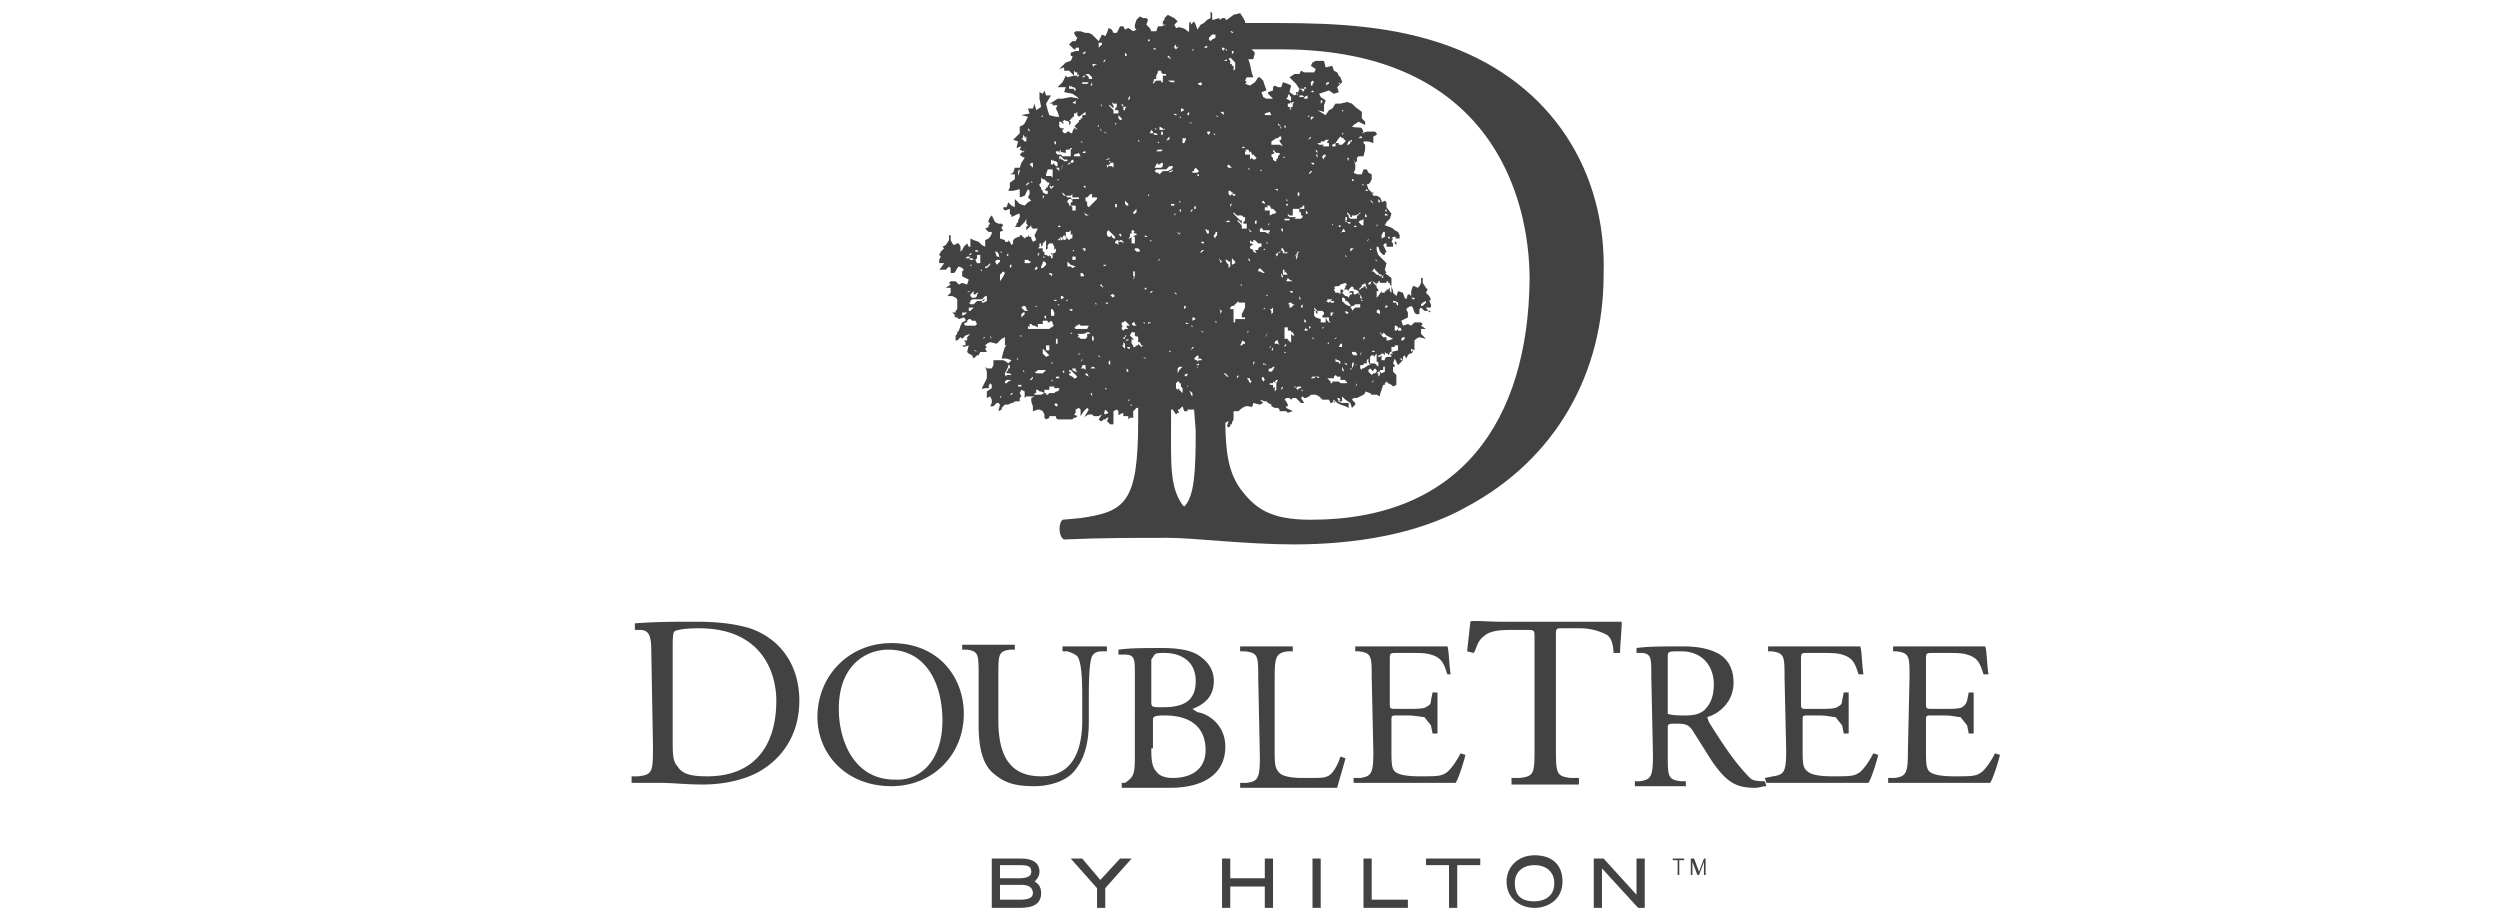 <svg xmlns="http://www.w3.org/2000/svg" viewBox="0 0 152 56" fill="#424242" xmlns:v="https://vecta.io/nano"><path d="M103.6 52.2l-.3.8-.3-.8h-.2v1h.1v-.8l.3.8h.1l.3-.8v.8h.1v-1m-2 0v.1h.3v.9h.1v-.9h.3v-.1h-.7zM65.2 14.3l-.1-.1m11.7 9.3h0v.1M64.5 10.4h0m13.8 1.9h0 0zm3.8 8.1h0"/><path d="M81.4 5h0l.1.1h-.1m-.2 0h0V5v.1h0zm-.6 0h0l.1-.1h.1v.1h-.1 0v.1h0l-.1-.1h0zm0 1.2v.1-.1h0 0zm-.1-.4v-.1.1zm1.9 1.3h0v-.1.1zm0-.1h0 0 0 0 0zm.3 1.7v-.1.1zm0-.5h.1 0 0v.1h-.1 0v.1h0 0v-.1h-.1 0l.1-.1h0 0 0 0 0zm-.2 0h0 0zm2.5 5.8h0 0 0zm-.1.8h0l-.1-.1v-.1h.1v.2h0zm.1-.3h0v-.1h0v.1h0zm-.1-.2h0 0l-.1.1h-.1-.1 0l.1-.1h.2 0 0 0 0zm1.8 3.9h0v-.1.1h0 0 0v.1h0l-.1.1-.1.1h-.1 0v-.1l.1-.1.2-.1h0zm-.9-.2h0 0 0 .2 0v.1h-.1 0l-.1-.1h0zm0 3.3l.1-.1h0 0v.1l-.1.1h0 0v-.1h0zm-6.1 10.2c-2.5 0-3.4-.7-4.3-1.9-.7-1-.9-2.2-.9-4.2v.2l.2-.1-.1.3.1.1.1-.1v-.1h.1v-.1l.1-.2V25h.2.1c.7-.7.8.1.9-.5l.4.1.2-.1-.2-.2h0 0l.3.1h.1l.1.1.2.1v.1l.2.1h.2l.1.1v.1h.4l.1.1.3-.1-.2-.1-.2-.1v-.1h.1v-.1l-.1-.2-.1-.1H78h.1l.1-.1h.2l.1.1.1-.1h.2l.1.1.1.1.1.1h.1.1l-.2-.3.1-.1.1.1h.1l.2-.1.1-.1h.3l.2.1.1.1.1.1h.3.1l.1.2h.1l.1-.2.2.2.2.1.3.1.2.1v-.1-.2h-.4l-.3-.1h.1.2v-.3l.1.1.1.1.3.2.1.3.2-.2v-.1l-.2-.2.1-.1h.2l.2-.1.2-.1.1-.1v-.1l.3.1.1.1h.3l.2.1h0V24l.1-.3.1-.3h.1v-.1l.1-.1.1.1.2.1.1.1.2-.1v-.3-.3l-.2-.2v-.3h.1v-.1l-.1-.1.1-.3.1.2.1.2.3-.3v-.2l.1-.1.1.2.1-.2.1-.1h.1v-.3l.2.1v-.2-.2-.2l.1-.1.2-.1.4.1-.1-.1-.2-.2V20h.3l-.3-.2.1-.1-.1-.1H86l-.2.2-.2-.1-.3.1-.1-.3.2-.1.2-.1v-.1-.2l-.1-.2.1-.1.2-.1.1.1.1.3.1.1h.1.1v-.3l.1-.1.2.2h.2.2l-.1.1-.2-.3h.3v-.2l-.1-.2.1-.1-.1-.2-.2-.2.1-.2-.1-.1-.2-.3v-.3h-.1v.3l-.1.2-.1.1-.2-.1h-.1l-.1.3v.1.2l-.1-.1h-.1l-.1.3-.1-.1-.1-.3-.3-.1-.1.3-.2-.2v-.1l-.1-.3v-.2-.3l-.4-.3h.1l-.1-.2.1-.4-.1-.1-.3-.3-.1-.1-.1-.3V15h.1l.1.3.1.1.1.1h.1v-.1l.1-.1-.1-.2-.1-.2.1-.1h0 0 .1v.1h0 0v.1h.1.1.2v-.2l-.1-.1.1-.2h.1.3v-.2l-.1-.2-.2-.1-.1-.1-.2-.1-.3-.1.1-.2.2-.2.1-.3-.3-.4v-.3l-.1-.1-.2.1v-.1l-.1-.2-.2-.1h-.2l-.1-.2-.2-.2-.1-.3h.1l.1-.1.1-.2v-.3l-.2-.1-.1-.2h-.2l-.1.3h-.2-.1l-.2-.1.1-.2V10l-.1-.3.1.2.1-.1v-.1-.1l.1-.1h.1.2l.1-.4V9v-.2l-.1-.1v-.1h.3l.3.1v-.1-.3l.2-.1v-.1l-.1-.1h-.3-.2l-.3.1.1-.1-.1-.2c-.1-.1-.3 0-.6-.1l.1-.1.3-.2.4.2v-.2l-.2-.2v-.4l-.4-.3-.2-.2-.3-.1-.4.1h-.3l-.2.3-.2.1-.2.3-.5-.3.4.1v-.3-.1l.1-.3-.3-.2-.1-.2.3-.1.3-.1.3.2.3-.1-.1-.3.3-.3-.1-.3-.1-.1-.1-.2-.2-.1L81 4l-.4.1-.1-.4h-.2-.3l-.2.1-.1.2.3.2-.1.2h-.4-.2l-.2-.1-.1.2h-.3l-.3.2.2.2.1.1.1.1.2.3-.1.3-.2.1-.3-.2.1-.4-.2-.1L78 5l-.1.3h-.2l-.2-.1-.1.1v.2l-.3.1v.1l.3.3H77l-.2-.1-.1-.3.3-.1-.1-.3-.1-.3-.2-.2h-.1l-.2.3-.3.2-.3-.1.1-.1-.1-.1.1-.2h.4l-.1-.3-.1-.5-.1-.3h.3l.1-.4-.1-.1-.1-.1h2C90.5 3.1 93 11.8 93 17c-.1 8.6-4.2 14.6-13.3 14.6m-5.3-8.9h0 0 .1l.1.1.1.1h0-.1l-.2-.2zm0-9.4h0 0 0zm0 1.1h0 0zm-.1-1v.1-.1zm0 4.2h0v-.1.1zm-.2 5.5V23v.1zm0-7.4h0 0l.1.1.1.1-.1.1h0 0v-.1l-.1-.2h0zm0-13.5h0l.2-.2h.1 0 0-.1l-.2.2h0v.1h0v-.1h0zm.2.7h.1l.1.1h.1 0v.1l-.1-.1h-.1v.1l-.1-.1v-.1zm.4.1h0 0zm0-.2v.1-.1zm.1-.8h0l.1.1-.1-.1h0zm0-.1h0 0 0 0 .1l.1.1h0 0-.1l-.1-.1h0 0zm.1.9v.1-.1h0zm.1.4h0l-.1.1h0v-.1-.1h0 0 0 .1v.1h0zm0 .5h0 0 0 0l.1.1v.1.1-.1-.1h0 0 0v.1.1.1h0 0 0 0v.1h0l-.1.1v.1h0v-.1-.1h0v.1h0 0V4h-.1 0 0v-.1h-.1v-.1-.1l-.1-.1.1-.1h0l.2.2h0 0m.3 1.3h0 0 0 0zm-.2-.1h0 0 0 0zm.3 5.4h0 0-.1 0 0v-.1h0 0 0 0 0v.1h.1zm-.5 5.8h0V16v-.1-.1-.1l.1.1.1.1v.1l-.2.1h0 0zm-.2 5.5h0 0zm-.2-1.6h0 0 0zm0-4.2h.1 0 0 0l.1.1h.1v.1.1.1l-.1.1h0 0v-.1-.1h0 0 0l-.1-.1-.1-.2h0zm-.1 4.4h0 0zm.2-16.5h0-.1-.1 0 0l.2-.1v.1zm-.1 3h0 0 0zm.2 3.3h0 0l.1.1.1.1h0-.1-.1l-.1-.1.1-.1h0zm.1-3.2h0 0 0zm0-2.3v-.1.1h0zm0 .2h0 0zM75 7h0 0 0 0 0l-.1-.1h0 0 0l.1.1zm0-1.4v-.1.1zm0 4.5h0 0 0zm0 1.1h0 0 0 0zm-.2-1.2h0 0 0zm0 2.4h0 0 0zm0-.1h0 0 0 0 0 0zm0-.4h0v.1h0 0v-.1h0 0l-.1-.1v-.1-.1h.1 0 0l.1.1h.1l-.2.2h0zm0 .7v.2h0 0v-.1-.1h0 0-.1 0 0 .1l-.1-.1.1.1h0v-.1-.1h0 0 .1 0l-.1.2h0 0zm.2-.7h0 0l-.1.1h0l.1-.1h0 0 0 0l-.1-.1h0 0 0v-.1h0l.1.1h.1v.1H75zm-.8.2h0 0 0zm0-.4h0v-.1h0v.1h0 .1-.1 0 0 0zm.2.5h0 0 0 0v-.1.1zm0 0h0 0 0 0zm0-5.2h0l-.1-.1-.1-.1h.1.1 0 0v.1.1h0zm.1 6.5h0 0 0l.1-.1h0 0l-.1.1h0l.2-.1h0 0 0l.1.1h0 0 0 0 0v.1.2h0v-.1l.1-.1h-.1v-.1h0-.1 0zm.2 6.2h0-.1.1 0 0zm1-8.3h0 0 0zM75.5 9l.1-.1.1.1h-.2zm.3 2.4h0 0zm.5-.8h0 0zm.1 2.8h0 0v.1.1h0-.1 0v-.1-.1H76v-.1h0 0 0 0 0v.1.1h.1l.3-.1h0zm.1-3.8h0 0zm.1 4.3h0 .1 0 0v-.1h0 0 0 0l.1.2h0 .1 0 .1.1 0 .1v.1h-.1 0l.1.1h0 0-.1 0l-.2-.1h0 0 0-.1-.2 0 0V14h0 0v-.1h0zm0-.8h-.1.1 0zm.5-5.3l-.2.1h0 0 0 .2v-.1h0zM77 8l.1-.1-.1.1zm.1 2.6h0 0zm-.4 1.7l.1-.1h0l.1.1v.1h0l-.2-.1zm.9-3.9h0 .1v-.1h0 0 0 0 0 0 0v.1l.1-.1h.1v.1.1h0-.1v.1l.2.3h0l-.2-.1h-.1-.1-.1-.2v-.1h0 0v-.1l.3-.2zm.1-2.2h0 0v-.1.1h0zm.2 1.5h.1-.1v.1h-.1l.1-.1-.2-.1v-.1h0l.1.1.1.1h0zm1-1.9h0 0l-.1-.1v.1.1h0 0v-.3h.1v.2zm-.1 3v.1-.1zm-9.8 8v.1h-.1 0 0l.1-.1-.1.2h0 0 0v-.1h0 0l.1-.1h.1 0-.1-.1v-.1-.1h0 0v-.1h0 0 .1v.1.1.1h0 0zm10-4.9v.1h-.1 0l.1-.1-.1.1v.1h0 0 0 0l.1-.1h0 0v-.1h-.1 0 0v-.1h0 0v-.1h0 0 .1v.1.1h.1.1-.2zm.5-6.1h0v.1.1h0 0 0 0 0 0-.2 0 0v-.1h0 0-.3 0 0v-.1h0 .1.1l.1.1h0l.2-.1h0 0 0zm.1 1h0 0 0 0zm.3-1.8h0 0 0 0l-.1.1v.1h0-.1 0 0v-.1V5l.1-.1.1.1zm0-.6v-.1.1zm.1 1.3h0 0zm0-.4h0 0v-.1.1h0zm.2 2.1h0-.1.1 0zm0-1.7h0 0zm.1-.9h0 0 0zm-.2 3.7h0 0 0zm.7 0h0l-.1.1v.1h0 0 0 0 .1 0v.1.1h.1 0 0 0 0-.1 0-.1-.1-.1-.1l.1-.1h-.1-.1-.1l-.1-.1h0 0 .1 0 0 .1 0v-.1h.1 0 0 .1 0 0l.1-.1h.1.1 0 0 0zm.1 9.8h0v-.1h0 .1l-.1.1h0 .1.1.1-.1v.1H81h0-.1v-.1l-.1.1-.2-.1h.1v-.1h.1.1zm-7.4 1.2h0 0 0 0zm.5.1h0-.1v-.1l.1.1zm.2.2h0 0 0zm.3.7h0-.1.1 0 0zm-1.2-1.3h0 0 0zm.1 1.4h0 0zm-3.7-7.1h0 0 0 0zm.5.1h0 0 0 0zm.2.2h0 0 0zm.3.7h0-.1.1 0 0zm-1.2-1.3h0 0 0zm.1 1.4h0 0zm11.3-3.4h0 0 0 0zm.1 3.7h0 0zm.3-5.6h0 0 0 0zm.9-1.1h0 0v-.1.1zm-.1.4v.1l-.1.1h-.1l.1-.2.2-.1v.1h-.1zm.2.1h0 0zm0 2h0 0zm-.4-.6v.1-.1zm.2 0h0l-.1.2h0 0l.1-.2h0zm-.1-.3h0 0 0 0l-.1-.2h0 .1v.2zm.9 3.9h0-.1l-.1-.1-.1-.1.1-.1h0 0 .1l.1-.1h0v.1h0v.3zm.1 3.5l.1.3v.1l-.1-.2h0-.1 0l-.1-.1h0 .1l.1-.1zm.1-4.3v.1h0 0v-.1-.1h0v.1zm.1-1.8h0 0zM83 15h0 0 0zm.3-1.8h0v.1h0v.1.1h0 0 0v-.1-.1-.1H83v-.1-.1h0 0 0l.1.1v.1h.2 0zm.4-.7l.1-.2h0l-.1.2v.1h0 0v-.1zm.2 2.1h0 0zm.7 5.2h0 0 0v-.2.1.1zm-.4-1.3v-.1.1zM67 17.3h0 0v.1h.1 0 0l-.1.1h0 0v-.1h-.1v-.1h.1 0zm4.1-13.9h0 0v.1h.1 0l-.1.1h0 0v-.1H71v-.1h.1 0zm13.2 15.1h0 0v.1h.1 0l-.1.1h0 0 0-.1 0l.1-.2h0zm-12.9-.3l.1.1-.1-.1zm12.8 1.4l.1.1-.1-.1zm.5 1l-.3.1h-.1v-.1-.1h0-.1-.1l-.1-.1v-.1h0 .1v-.1h0 0 0l.1.1.1.1.4.2h0 0zm-.3-2.2h0 0 0 0 0 0 0v-.1.1zm-1.2 3.9h0 0zm0-5.5h0v.2h0 0v-.2zm-12.8-.9h0 0 0l.1-.2h0v.1l-.1.1h0zm12.7-1.2h0 0 0l.1-.2h0v.1l-.1.1h0 0zm0 .6h0v.1-.1h0zm.3 5.9l.1-.1-.1.1zm.2.2h0-.1-.1l.1-.1.1.1zm-.3-3.7v.1-.1zm0 3.3h0l-.1.2h0l.1-.2zm.4.8h0l.1-.1h0 0l-.1.1h0v.2h0 .1 0 0 0 0v.1.2h0l-.1-.1-.1-.1h0-.1-.1-.1V22v-.3l.1-.1h.1l.1.1h0v-.1l.1-.1v.3h0zm.2-2.7h0 0 0 0 0l-.2-.1v-.1l.1-.1h0l.1.1v.1.1zm-.1 1.5v-.1.1zm.1-.3h0v-.1l.1.1h-.1 0 0 0 0zm-.5-3.2h0 0l-.1.2h0-.1v-.1l.2-.1zm-.1-1.7h0 0 0 0zm.1-.2h0 0-.1v-.1l.1.1h0zm.1-.1h0l-.1-.1.1.1zm-.1-1.8h0 0zm.1 1h0 0zm0-.6h0 0zm.2.3l-.1.1v.1h0 0v-.1l.1-.1h0 0zm.1-.4h0l-.1.2h0 0 0 0v-.1l.1-.1h0 0zm0-.2v-.1.1zm-.1 2.7h0 0zm.1-2.1v.1-.1zm-.2 1.8h0 .1v.1l-.1-.1h0zm-.1-.2h0 0zm0-.4h0l.1.1-.1-.1h0zm0 .2v.1-.1h0 0zm.3.8h0l-.1-.1.1.1v-.1.1h0zM82.5 23v-.1.1zm0-.6l.1.1-.1-.1zm-.1-.1h0 0 0v-.1l.1-.1h0l-.2.3h0l.1-.1h0zm-.2.1h0 0 0v-.2h0 0 0 0 0v-.1l.1-.1v.2l-.1.2-.1.1.1-.1zm-.1.3l.1-.1h0l-.1.1v.1h0v-.1zm0-.3h0 .1l-.1.1h0v-.1h0zm-.1-.7v.1-.1zm-7.6-3h0 0zm-.6.5h0 0l-.1-.2h0 0v.1l.1.1zm.1-.3h0 0zm.2-.8v.1.1-.2zm.2.8h0l-.1.2v.1h0V19v-.1l-.1-.1h0l.2.1zm0-.5v.1h0 0v-.1h0 0 0 0zm.3-.5h0 0zm0 .3V18v.2zm.4-.1h0 0zm-1.2.4h0 0zm.5-.1h0 0 0zm-4.4-1.9h0 0zm-.2.3h0 0 0v.1h0 0v-.1zm.7-.1h0 0zm-.1-.3v-.1-.1.2zm-.2.3h0 0v.1.1.1h0v-.1-.1-.1h0zm-.1-.4h0 0 0 0l.1.2h0 0l-.1-.2zm-.3-.5h0 0zm-.1.1v.1-.1zm-.3.2h0 0zm.3.3h0 0zm.4-.1h0 0 0zm12 4.3h0 0zm-.1-1.5h0l-.1-.1v-.1h0 0 0l.2.1-.1.1h0 0zm-.1 2.8h.1-.1zm-1.5 1.4h0 0zm0 .1v.1-.1zm-.1-.3v.1-.1zm-.5-.4h0 0zm-.1-2.1h0l-.1-.1h0v-.1.1h0 0 0v.1h.1 0zm-.3 2.8h0 0 .1-.1zm-.2.3h0 0 .1v.1h0 0 0l-.1-.1h0zm-.2-3.2h.1 0 0-.1 0 0zm0 2.8v-.1.1zm-.1-1.4l.1-.1-.1.1zm0 .3v-.1.1zm-.8-5.5v-.1-.2h.1 0v.1.1h0 0 0l.1-.1h0v.1l.1.1h-.1-.2 0 0zm-.1 4.7h0 0zm0-4.8h0 0 0l.1.2v.1h0l-.1-.1v-.2h0zm-.1-2.4h0 0 0zm.2-2.5h0 0l-.1.2h0 0 0 0l.1-.2zm.1-1.9h0v.1-.1h0zm.1 1.5l-.1.1h0 0 0l.1-.1h0l-.1-.1h0 0 0v.1zm.1.9h0 0 0 0-.1v-.1l.1.1zm-.1-2.8h0 0zm.1 3h0v.1.1h0 0v-.1h0-.1v-.1H78h0 0 0 0 .1.1.1 0 0 0 0 0 0 0 0zm.3 2.9h0 0 0zm-.4 3.1v.2-.2zm.1-1.5h0 0 0l.1.1.2.1h-.1-.1-.2 0 0l.1-.2zm-.1-3.6v-.1.1h.2v.1h-.1-.2v-.1h.1zm-.3.6h0 0 0 .1 0v.1.1h0l-.1-.1v-.1zm0 1.3v-.1h.1l.1.2v.1l.1-.1.1.1h-.1-.1-.1 0 0v-.1l-.1-.1zm.7 2.5h0v.2.1-.1-.1h-.1 0l-.1-.1h0 0 .1.1 0 0 0zm-.1.5v.1-.1zm-.1.8h0 0zm.1-.3h0 0l-.1-.1.1.1h-.1 0v-.1-.1h-.1 0 0l.1-.1h.1l.1.1h.1 0l-.2.2zm0 .9h0 0 0 0 0zm.4-2.2h0 0 0 0zm.2-1.4h0 0zm0 2.3h0v.2-.2zm0-.1h0 0 0 0 0-.1V18h0 0l.1.2h0zm-.3-2.4h0 0 0v-.1-.1l.1-.1v.1l-.1.2zm.1 1.8h0 0zm0 .1h0 0 0zm-.1-.3h0 0 0 0zm0 1v.1-.1zm0-2.6h0 0zm.2-2.2h0l-.1.2h0 0 0 0 0 0 0 0 .1 0v-.2-.2.2h0zm-.3 2h0 0l.1-.1.1-.2h.1l-.1.1v.1l-.2.1h0zm.5 2.9h0 0v.1.1h.1 0 0-.1 0 0 0-.1v-.1-.1l-.1.1h0 0 0 .1l.1-.1zm.1-2.6v.1-.1zm.1-3.1h0 0l.1.1v.1h-.1 0 0 0v-.1h0v-.1h0zm-6.6 2.3h0 0zm.7-.9h0 0 0-.1 0 0 0 0l-.1-.2v-.1l.1.1h.1 0v.2h0zm.2.4h0l-.1-.1.1.1h0 0zm.2.2v-.1.1zm-.5.6h0-.1 0 .1zm0-.9v.1-.1h0zm0-.1h0v-.1.1h0zm.3.6h0 0-.1 0 0 0 0v-.1-.1h0v.1.1h.1 0zm-.7-.1h0 0 0zm.1-.1h0l-.1-.1h0 .1 0 .1 0v.1h-.1 0zm-.1.6h0 0v-.1l.1-.1h.1l-.1.1-.1.1h0zm1.4-.3h0 0zm0-.3h0v.1-.1zm-.4-.3v-.1.1zm0-.4h0 0v.2l-.1.1h0 0 0 0v.1l-.1-.1v-.1h0 0l.1-.1h0v-.1h.1zm5.4-3.9h0 0zm.2 1.1l-.1.1.1-.1h0zm.1-3v.1l-.2.1h0 0l.1-.1.1-.1h0 0zm0-1.1h0v-.1.1zm.1 1.2h0 0 0zm.1-1h-.1 0 .1v-.2h0v.1.1zm.2 1.9h0 0 0-.1 0 0 0 .1l-.1-.1v-.1l.1.1v.1h0 0 0zm.2.4h0l-.1-.1.1.1h0 0zm.2.3v-.1.1zm-.1 7.4h0 0zm.1-5.1h0 0 0 0 0zm0 4.5h0 0zm-.5.2h0 0zm.1-6.5h0-.1 0 .1zm-.1-.8v.1-.1h0zm.1-.1h0l-.1-.2h.1v.2zm.2 8.9h0 0zm0-8.4h0 0-.1 0 0 0 0 0V10v-.1h0v.1.1h.1 0 0zm-.2 1.9h0 0 0zm0 .1h0l.1.1h0 0 0 0 0l-.1-.1h0 0 0zm-.4-2h0 0 0zm.1 4.1h0 0zm0-4.2h0l-.1-.1h0 .1 0 .1 0v.1h-.1 0zm-.2.6h0 0v-.1l.1-.1h.1l-.1.1-.1.1h0zm0 .9h0 0zm0 7.4h0 0 0 0 0v-.2h0 0v.1.1zm-.1.3v-.1.1h0 0zm.1-1.8h0 0zm-.1-.1h0 0zm-.1-.4h0 0zm-.1.3h0 0zm.1-.5h0 0 0 0zm0 2.6l.1.1-.1-.1zm-.1.8l.1-.2h0 0v.1h.1 0v.1h-.1-.1 0 0v.1h0v-.1h0zm0-.7l.1.1h0v.1h-.1v-.2h0 0zm0-.3V19v.1zm.6-.3h0 0zm.1.7h0 0zm-.1 3.2l.1-.1v-.1h0v.1h0l-.2.1h0 .1zm-.1-3h0 0zm0 .7h0 0v.1l.1.1h0 0-.1v-.2h0zm.7.4v-.1.1zm-.1-.8v-.1h.1 0l-.1.1zm.2 2h0 0zm.1-1.9h0l.1-.1-.1.1h0 0 0zm0 .8l.1-.1v.1h-.1 0zm.1.2v.1-.1zm.1.2h0 0zm-.1-1.8h0l.1.1h.1 0 0 0-.1-.1l-.1-.1-.1-.2h.2v.2h0zm.1.1h0 0 0zm.3 2.9l.1-.1-.1.1zm0-.7h0 0l.1.1h.1l.1.1v.1h-.1-.1v.1h0 0 0 0l.1-.1V22h-.1-.1v-.2zm0-.5v-.1.1zm.1-.8l-.1.1h-.1l.2-.1h0zm-.2-2.9h0 0 0v-.1l.1-.1h.1 0 .1 0l.1-.1.3-.1.1.1-.1.1h0v.1l-.1.1h.1 0 0 .1l.1.1v.1h.1.1 0v.1h-.1 0l-.1.2-.1-.1h-.1l-.1-.1-.1-.1h0 0l.1-.1h0l-.1-.1h-.1v.1h0 0 0 0v.1.1h0 0 0l-.1-.1h-.1 0-.1l-.1-.2v-.1h.1l-.1.1zm-.1-7.4h0 0zm.3-.1h0 0 0zm0 1.2h0 0 0 0zm.1 1.6h0 0v.1h0 0-.1-.1 0 0 0 .2v-.1zm0-1.5h0 0 0zm.1 1.7h0 0l-.1.1h0 0l.1-.1h0 0zm-.5 4.1h0 0zm.4-.9h0 0 0 0zm-.2-2.2h0l-.1-.1h0 0 0 0v.1h.1V14h0 0v.1h0 0 0 0zm.1 2h0 0 0zm-.1-1.4h0 0 0 0 0zm.1.1h0 0zm-13.5-.4v.1h-.1 0 0 0l-.1-.1v-.1l-.1.1h-.1l-.1-.1h0v-.1h0v-.1l.1-.1v.1-.1h0 0 0l.1.1.1.1.2.2h0zm13.7-.7v.1h-.1 0 0 0v-.1-.1h-.1-.1l-.2.1h0v-.1h0 0 0v.1-.1h0 0l.1.1h.1.3 0zm.2 2.7h0 0 0 0zm-.1-1.3h0 0v.1-.1zm.1.6h0 0 0zm-.1-1.4l.1-.1-.1.1zm.1-.4h0 0l.1.2h-.1 0-.1l-.1.1h0 0l.2-.3zm0-4.6h0-.1.1 0zm0 2.6h0-.1.1 0 0zm.6 2.1h0 0zm.2.1h0 0 0 0 0 0 0zm-.4 2.8h0 0 0 0 0zm.3.3h0 0 0 0 0zm-.3-2.1h0 0 .1.1l-.1.1-.1.1v-.2.2-.1-.1h0 0zm-.2.4h0 0 0zm0-.6h0 0zm-.1-.4h0 .1-.1 0zm.1 2h0 0 0zm0-.9h0 0 0-.1v-.1-.1h0 0 0 0v.1l.1.1zm.8 2h-.1 0l.1-.1v.1h0zm0 .3h0l.1.2v.1h0l-.1-.1v-.2h-.1v-.1h0l.1.1h0 0zm.2.1l-.1-.1h0 0 0 0v.1h.1 0zm0 2.5h0 0 0 .1l-.1.2h0 0v-.2zm-.2-2.3l.2.1h-.1l-.1-.1zm-.3.1v.1-.1zm.1 2.5h0 0zm-.1-.3v-.1-.1.2zm-6.5-1.7h0 0v.1.1.1h0V19v-.1-.1h0zm6.3 2h0 0v.1.1.1h0V21v-.1-.1h0zm-.1-.4h0 0 0 0l.1.1h0 0l-.1-.1zm-.3-1.9h0 0l-.1-.1-.1-.1v-.1-.1h0 .1l.1.1v.1h0 .1l.1.1.2.3h0l-.1-.1H82h0 0 0l-.2-.1zm0 1.4h0 0zm-.1 2.2h0 0 .2v.1l-.2-.1h0zm0 .4v.1-.1zm-.1-.2l.1.2v.1h0 0l-.1-.1v-.2h0zm.2-2.3v.1-.1zm-.4.2h0 0zm.1.7h0 0 0l.1-.1h0 0l-.1.1h0 0 0 .1v.1h0 0 0 0 0v.1h-.1 0 0 0-.1 0 0 0 0 0l.1-.2zm-10.1-16h0 0 0V5h-.1 0-.1l-.2-.1h0 .1.1.2 0 0v-.3.3h0 0zm-2.1 10.3h0 0 0v.1h-.1 0-.1l-.1-.1v-.1h.1.1l.1.1h0 0v-.3.3h0 0zm13.2 6.3h0 0 0v.1h-.1 0-.1l-.1-.1v-.1h.1.1l.1.1h0 0v-.3.3h0 0zm.2-2.8h0 0-.1-.1-.1l-.1.1-.1.1h-.1 0 0 0 0 0 0 .1 0v-.1l-.1-.1.1-.1h.1 0v-.1.1l.1-.1h.1 0 .1 0 0 0 .1v.1.1h0 0 0 0zm0 1.7h0 0zm.1 1h0 0l-.1.2h0v-.1l.1-.1zm-.1-7.5h0 .1-.1 0zm0 3.6l.1-.1v-.1h0 0 0l.1.1v.1h-.1 0l-.1.1h0 0v-.1h0zm-.1.2v.1l-.2.1h-.1v-.1-.1h0 0-.1-.1 0l-.1.1h0 0 0 0v-.1h0 0v-.1l.1-.1v.1h0v-.1l.1-.1.1.1v.1h0 .1l.2.1h-.1.1zm-.4-3.8h0l.1-.1.1-.1.1.1h0 0 0-.1-.1l-.1.1h0v.1-.1h0-.1.1 0 0 0zm-.4-.5h0 0 0 0l.1.1h0 .2v.1h0 0 0 0-.1 0l-.1-.1h-.1 0 0 0v-.1h0 0v.1h0v-.1h0v-.1-.1h0 0 0 0 .1 0 0 0v.1.1h-.1zM81 9.9h0 0 0zm.1 2.6h0 0l.1.2h0 0l-.1-.2h0zM81 19h.1 0 0 0 0l-.1.1v.1h0-.1 0v-.1-.1l-.1-.1h0 0 0 0 0 0 0v.1h.2 0zm-.3-.1h0 0-.1-.1 0v.1.1l-.1.1h0v.1h.1 0 .1v.1.2h0 0 0 0-.1-.1-.1 0v-.1-.1l-.3-.1h0l-.1-.1V19h0v-.1h.1v.1l.1.1V19v-.1h0-.1 0 0l-.1-.1h0 0v-.1l.1.1.1.1h0 .1.1.1l.1.1h.1 0 0 0l.1-.1v-.1.1h0 0 0zm-.1-6.6h0 0 0 0 0zm0 2.2h0 0zm0 .1h0 0 0zm.1-4.9v-.1.1zm0 1.3h0 0 0zm.1 1h0 0zm0 2.9h0 0zm-.2-5.6h0 0v.2l-.1.1h0 0 0 0v.1l-.1-.1v-.1h0 0l.1-.1h.1v-.1h0zM80 6.1h0v.2-.2h0zm-.1-.5h-.1-.1l.1-.1h0l.1.1h0 0zm0 1.5h0 0l-.1.1-.1.1h0 0v-.1-.1h0 .2 0zm-.5-.4h0 0 0 0 0 0v-.1.1h0zm-.3 1.4h0 0zm-.4 4h0 0 0 0V12v.1h0zm-.1.7h0v-.1h.1 0 0 .1.1.1l.1-.1h.1v-.1h0 .1v.1.1H79v.1h0 0 0 0 0v.1h.1v.1.1h0 .1v.1l-.1.1H79h-.1 0-.1-.1 0 0l.1-.1h0-.1-.1 0-.1-.1l-.1-.1V13h0 0l.1.1h.1.1v-.3h0zm-.2-.5h0 0 0 0 0 0v-.1h0v.1h0zm-.2-4.6h0l-.1.1h0v-.1-.1h0l.1.1h0v-.1.1h0 0zm0 1.4h0 0 0 0zm-.1.2h0 0zm0 .2h0v.1H78l.1-.1h0zm-.3 1.4h0 0 0 0zm0 3.9h-.1 0 .1 0zm-.2 7.3l.1.1-.1-.1zm-.5.9v.1-.1zm-.1.2h0 0zm0-2.8h0l-.1.1.2-.3h0 0l-.1.2h0zm-.2 3.1v-.2.2zm.3-8.7H77v-.1l.1.1h0zm.1 1.2v.1h0 0V16h0 0 0 0zm0 6.4h0 .1l.1-.1h.1l-.1.2-.1.1h-.1l-.1-.1.1-.1zm.1-2.3v.1-.1zm0 .9h0 0l-.1.2h0v-.1l.1-.1zm-.1 1.2v.1-.1zm-.2-3.3h0 0 0v.1-.1zm-.1-.2h0v.1h-.1l.1-.1zm0-2.5h0 0zm.1 1.7l.1.1v.2h0v-.1-.1H77v-.1h0 0zm0-2.8h0 0 0zm0 .7v.1.1-.1-.1zm-.1 6.3h0l.1.1h0 0-.1v-.1l-.1.1v-.1h.1 0zm0-3.5h0 0zm.5 2.7h0 0-.1l.1-.2v.2zm-.1-2.5h0l.1-.1h0 0 0v.1.1.1l-.1.1v-.2l-.1-.1h.1 0zm0-.2h0 0zm.4-.2l-.1-.1.1.1zm-.1-2.3v.1-.1zm-.1 3.7v-.1.1zm0-1v.1-.1zm.1-7.1h0 0zm.1 1.2h0 0zm0-2.1h0 0zm-.2.2h0 0 0zm0 .5h0 0 .2v.1h0l-.2-.1h0zm-.1 3.9h0l.1.2v-.1l.3-.2h.1l-.2.1v.1l-.1.1v.1.1h0 0 0v-.1-.1h0 0v-.1l-.2-.1zm.1-1.6h0 0zm0 .9h0 0l-.1.1v.1h0 0v-.1l.1-.1h0zm-.4-1.1h0 .1l-.1.1v-.1h0zm-.2 1.3h0 0zm0 .2h0v.1h-.1l.1-.1h0zm-.6 8.2v.1-.1zm-.1-3.9h0 0zm0 2.8h0-.2 0 0 .2V22h0 0 0 .1l-.1.2h0 0 0zm-.2-1.8h0l-.1-.1.1.1zm0-.7h0 0zm-.1-1.5h.1-.1 0zm0-2.5l.1.1v.1.1l.1.1h0 0L76 16v-.1l-.1-.1v-.1h0zm.2-1.8h0 0 0zm0 .2h0 .1 0 0-.1-.1 0l-.1-.2h0 0 0l.2.2h0zm-.2-3.8h0v-.1l.1.1h-.1 0 0 0 0 0zm0 9.8h0 0 0 0v.1h0-.1l.1-.1h0 0zm-.5 2.4h0l.1-.1-.1.1.1.2h0l-.1-.2h0zm0 1.8h0 0 0 0l.1.2h0 0l-.1-.2h0 0zm-.1-1v.1-.1zm-.1 1.3v.1h0v-.1h0 0 0 0 0zm0-1.4h0 0zm.2-2.1h0 0zm.1-5.9h0v.1-.1zm-.1 2.1h0 .1 0 0v.1l.1.1h0 0 0 0 0v.1.2h0 0v-.1l.1-.2h-.1v-.1h0 0-.1l-.1-.1h0zm-.2 5.6h0 0 0l.1-.1h0v.1l-.1.1h0v-.1zm0-5.7v.1-.1zm0 3.8h0 0zm.5-.1h0-.1 0l-.1.1v.1.1h0 0v-.1-.1h-.1l.1-.2v-.1l-.1.1h0 0l.1-.1.2.1v.1h0 0 0 0zm0 1.8v.1-.1zm0 .4v.1-.1zm.2.5l-.1-.1.1.1zm0-.5h0 0 0-.1.1l-.1-.1h0 0 .1v-.1-.1h0v.1.1h.1 0v.1l.1.1h0l-.1.1h0 0 0l-.1-.2h0zm.5-.5v-.1.1zm0-7.2h0 0l-.2-.1h0v-.1l-.2-.1V15h0l.1-.1h.1l-.1-.1H76v-.1-.1h0 0 0 0 0 0l.1.1h.1 0v-.1h0 .1l.1.1.1.1h.1 0 .1v.2h-.1l-.1.1v.1h-.1-.1l.1.2h0zm.2 8.2v-.1.1zm0-7.1h0 0-.1v-.1l.1-.1.1.1.1.1.1.1h-.1l-.2-.1h0 0zm.3 6.6h0 0l-.1.1-.1-.2h0 0 0l.1-.1h0 0l.1.2zm0 .2v.3h0 0v-.1-.2h0zm.3.4v-.1.1zm.2.1h0l.1.2h0 0l-.1-.2zm.2.4v-.1.1zm0-.9h0v.2.1.1l-.1.1h0 0v-.1h0 0v-.1-.1l-.1.1h0 0v-.1-.1h-.1-.1v-.1h.1.1 0 0 0v-.1h0 0l.2.1-.1-.1.1-.1h.1l-.1.2zm.1-1v-.1.1zm.1-1.3h0l-.1-.1h0-.1 0-.1v-.1h0 0 0 0l.1-.1h.1v.1l.1.2h0zm.1 2.7h0 0 0v-.1l.1-.1h0 0v.1l-.1.1zm.4-.4v.1-.1zm-.1-.9v.1-.1zm-.1-1.3V21l.1-.1v.1l-.1.1h0zm0 .4h0v-.1h.1 0 0l-.1.1h0 0zm-10.5-3.4h0 0 0 0V18h0 0-.1 0 0 0 0l.1-.1h0 0v-.1l-.2-.1h0 .1 0 0 .1 0 0 0-.1-.1 0v-.1h0 0 .1 0 .1v-.1h-.1v-.1h.1v-.1h.1 0 0l-.3-.3h0 0 0 0 0 0 0 0v.1l.1.1h0 0 0 0v.1h0 0 0 0 0 .1 0 0-.1v.1h0 0 0 0 0 0 0 0 0 0 0 0 0 .1 0-.1-.1 0 0 0 0 0 0 0 0 0 0 0 0 0 0 0v.1h0 0 0 0 0 0-.1 0 0 0 0 0v.1l.5.4h0 0l-.2.1h0 0zm10.8 2.7v-.1h0 0 0-.1v-.1h0-.1 0 0 0-.1 0 0 0 0 0 0v-.1h0 0 0 0 0 0 0 0 0 0 0 0 0 0 0-.1 0 0 .1 0 0 0 0 0 0 0 0 0 0 0 0 0V20v-.1h0 0 .1 0 0 0 0 0 0 0 0 0 0l.1-.1h.1 0 0 0 0 0 0 0 0-.1 0 0 0l-.1.1h.1v.1h0v.1h.1 0 .1 0 0v.1h0-.1-.1 0 0 0 .1.1 0 .5 0-.3-.1 0 0l.1.2h0 0 0-.1l-.1-.1h0 0 0v.5h-.1 0 0 0zm0 2.5h0 0zm0-.9h0 0 0v-.2h0 0v.2zm.5 1.3h0 0 0 0l-.1-.1v-.1.1h0 0 0v-.1l-.1.1h0 0 0v-.1h0 .1 0 0v.1l.1-.1h0 0 .1.1v.1H79l-.1.1zm.6-1.2h0l-.1-.1h0 0l.1.1h0 0 0zm0 .6h0 0 0zm0-.4h0 0zm.1-2.7h0v-.1-.1l.1.1-.1.1h0v.1h0V20zm.2 3.3h0 0 0zm0-.3h0 0 0-.1l.1-.1h.1.1.1.1v.1l-.2-.1h0l-.1.1h-.1 0zm1.6.2h-.1-.1-.1 0-.1 0 0-.1l-.2-.2-.1.1h-.1 0-.1-.1 0 .1.1.1.1V23h.1.1.1.1v-.1h0 0l.1-.1.1.1h0 .1.1v.1.1h.1.1 0 .1 0 0v.1h0 .1 0v.1h-.1-.1-.1 0-.1l-.1-.1zm-.5.7v.1h0 0 0v-.1h0 0zm.3.5h0l-.1.1h0v-.1h0 .1 0 0 0zm.2 0h0 0l-.1-.2h0 .1l.1.1-.1.1zm-.4-1.1h0 0 0 0-.1 0 0v-.1h0 0 0 0 0 0 .1v.1h0 0 0 0 0zm1.5 0h0l-.1-.1v-.1h0v.1l.1-.1h0l-.1.1h0l.1.1v.1l-.1.1h0l.1-.2h0zm.4-.9h0 0-.1v-.1.2h0l-.1-.1v-.1-.1h.1.1v-.1h.1.1V22v-.1l.1-.1h0 0 0 0v.1.1l.1.2h-.1l-.3.2h0 0zm.2.3h0 0v.1-.1zm.4.4h0v.1l-.1.1h0l.1-.2h0 0zm0-.4h0 0l-.1.1h0 0l-.1-.1-.1-.1v-.1l.1-.1.1.1.1.1v-.1h0v.1.1-.1-.1l.1-.1.1.1v.1l-.1.1h-.1 0 0zm.2 0h0 0l.1-.1h.1v.1.1l-.1.1h0 0v-.1-.1zm.3 0v.1.1-.1-.1l-.1-.1v-.1h.1.1 0 0v-.1-.1h.1v.1.1.1l-.2.1h0zm.6-1.3h0 0 .1-.1l.1.1h-.1 0v.1h-.1 0v.1-.1l.1-.1v.1.1h0 0-.1-.1-.1 0l-.1.1v.1h-.1l.1.1h0 0 0 0 0 0v-.1h-.1 0 0 0-.1-.1 0 0 0 0 .1 0v-.2-.1l-.1.1h-.1v-.1h0 0 .1l.1-.1h.1l.1.1v.1-.1-.1-.1h0 0l.1.1h.1v.1l.1-.1h.1-.1 0 0v-.1h0 .1v-.2-.1h.1.1V21v-.1h0v.1h0 0 .1.1v.1.1.1l-.4.1h0 0zm.4-1.1v.1-.1zm0 .1v.1-.1zm.2-1.2l-.1.1.1-.1zm0 2.6h0l.1.1h-.1 0l-.1-.1h.1zm0-1.8v-.1.1zm0 .6h0 0 0l.1-.1h.1v.1l-.1.1h0-.1v-.1h0zm-.2-1.4h0 0zm0-.8h0 0 0 0v.1.1h0 0l-.1-.1v-.1h-.1 0-.1v-.1h.1 0l.2.1h0 0zm-.2 1.5v-.1h.1l.1.1v.1h0l.1-.1.1.1v.1h0 0 0-.2 0 0V20l-.1.1h-.1v-.2h0 0zm-.4-3.1v.1-.1zm-.4.1h0l.1-.2h0v.1.1H84h0 0zm-8.5 2.2h0 0l-.1.1.1-.1v.1.1h.1.1 0-.1 0 0-.1.1.1 0 0v.1h-.1-.1-.1-.1-.1-.1v.1.1H75h0v.1h0 0v-.1h0v-.1h0 0 0 0 0 0 0 0v-.1-.1h0v-.1-.1h0V19h0v-.1h0v-.1h0-.1-.1v-.1h0l.1-.1h0 0 0 .1l.1-.1h0 0l.1-.1h0l.1-.1h0 0 0 0 0 0 0v.1h0 0 .1 0 .1 0 .1 0 .1v.1h0v.1.1l-.2.4h0zM70.3 4.6h0 0l.1-.2v-.1h0 0 .1 0 0 0 0 .1 0 0 0 0 0 0 0 0 0v.1h0l.1.1h0 0 0 .1 0 0 .1 0v.1h-.1-.1 0v.1h0v.1h0v.1h0V5v.1h0 0 0 0 0 0 0 0 0 0 0V5v.1h0 0V5h0-.1v-.1h0-.1-.1-.1 0l-.1.1-.1.1h0 0V5l.1-.1h0 0 0 0-.1 0 0l.1-.1h.1v-.2h0 0 0 0zM84 17.2h0 .1.1.1 0v-.1h.1v.1h.1v.1l.1.1v-.1h0v-.1h0 0 0 0 0 0 0v.1.1.1h0v.1.1h0 0v.1h0 0l-.1-.1v-.1-.1l-.1.1h0-.1v.1h-.1 0v.1H84h0 0 0 0 0 0 0 0 0 0v-.1l-.2.3h0l-.1.1h0 0V18v-.1-.1-.1h.1v-.1l-.1-.1v-.1h0l-.1-.1-.1-.1v-.1h0 0l.1.1.1.1v-.1h.1v-.1h0 0 .1v.1h.1 0v.1-.1h0 0zm-.1-.4l-.1-.1h-.1l-.1-.1-.1-.1h-.1l.1-.1.1-.1v.1l.1.1.1.1.1.1h.1v.1h0zm.3-3.5v.1-.1zm.1.3h0l-.1.1h0 0v-.1h.1 0zm.1.8h0 0 .1 0v.1h-.1v-.1zm0-1.6h0 0l-.1-.1h0 0v.1h.1 0 0 0l.1.1h0 0l-.1-.1h0zm-.2.2h0 .1l.1.1h-.1 0 0-.1 0V13h0zm.1-.1h0 0 0l-.1-.1h0 0l.1-.1h0 0v.1.1zm-.3.4v.1-.1zm0 1h0 0 0l.1-.2h.1 0 0v.1h0v.2l-.2.1h0 0v-.1-.1h0v.1-.1zm-.2-2.2h0 0l.1.1v.1h-.1 0 0 0 0v-.2h0 0zm-.1.9h0v-.1h0v.1l.1.1h0 0 0v.1.1h0 0 0v-.1-.1h0l-.1-.1h0zM69.8 4.5h0 0 .1v-.1.1l.1.1h0 0 0v-.1h-.1 0 0 0 0 0-.1 0 0v.1-.1h0 0zm1.6 13.3h0 0 .1v-.1.1l.1.2h0 0 0 0v-.1h-.1 0 0 0l-.1-.1h0 0v.1h0 0 0v-.1h0zm11.9-5.6h0 .1v-.1.1l.1.2h0 0 0 0 0 0 0 0 0 0l-.2-.2v.1h0 0 0 0 0v-.1zm0-.5h0 0 .1 0 .1v.1h0 0 0l-.1-.1h0-.1 0zm-.2-.4h0 0zm0 .2h0 0l.1.1h0 0 0 0-.2 0l.1-.1zm-.3-.3h0 0 0 .1 0 0 0v.1h0 0 0l-.1-.1h0zm-.2 1.8h0l.1-.1h0v.1h-.1v.1h-.1v.1h-.1 0 0 .1 0 0v.1h0 0 0 0-.1-.1-.1-.1 0l-.1-.1v-.1h.1 0-.1l-.1-.1v-.1l.1.1.1.1h0 0 0v.1h.1 0 0 0v-.1h0 0 .1.1 0 0l.2-.1h0zm-.4-2.1h0 .1v.1h-.1 0 0 0v-.1h0zM82.1 7h0 0 0zm.1.2h0 0 .1 0-.1v.1h0 0v-.1h0 0zm-.2.2h0l.1.1.1.1h0v.1h0 0 0 0 0 0v-.1-.1l-.2-.1h0 0zm0-.7h0 0zm-.1.9h0 0zm-.1-.5h0 0zm0 .4h0 0 0zm-.1-.8h0l-.1.1h0v-.1h0 0 .1v-.1h0v.1h0zm-.1 1.4h0 .1l-.1.1v-.1zm.1-.8v-.1.1zm0-.1h0 0-.1.1v-.1.1h0zm-.3.9h0v.2-.2zm0 .3h0 0l.1-.1h0 0 0v.1h0v-.1l.1.1h.1v.1h0 .1 0 0v.1l-.1.1-.1.1h-.1 0-.1v-.1h0 .1-.1 0 0 0 0 0 0v-.1h0v.1h-.1-.1l.2-.3zm-.2.3v.1h0v.1h-.1-.1v-.1l.2-.1v.1-.1zm-.9-3l.1.1-.1-.1h0zm.1.4h0 0 0v.1l-.1.1v-.1-.1h.1 0 0zm-.8.9h0 0l.1-.1h-.1 0l.1-.1h0 0 0l-.1.1V7v.1h0 0 0V7h0v.1h-.1 0 0 0 0 0l.1-.1h0zm-.3-1.6h0v-.1h.1 0 0 0v.1h-.1 0v.1.1h0v-.1h0l-.1.1v-.1h0l-.2-.1h0 0 .1 0 0 .2v-.1h0v.1h0zm-.8.4l.1.1-.1-.1zm-9.7 9h0v.1.1h0 0 0v-.1h0 0 0v-.1-.1h0v-.1-.2l-.1.1h0-.1 0 0l.1-.1v-.1-.1h0 0 0 .1v-.1-.1h0 0v.1-.1h.1 0 0 0l.1.1h0 0 0 0-.1 0l.1.1h.1 0v-.1-.1h0 0v.1.1.1H69l-.1.1h.1v.4h-.2 0 0zm9.5-8.9h0 0v-.1l.1-.1h0 0v.1h0 0l.1.1V6h0v.1.2l.1-.1h0 .1 0 0l-.1.1v.1.1h0 0 0-.1v.1.1h0 0v-.1.1h0 0 0l-.1-.1h0 0 0 .1 0l-.1-.1h-.1 0v.1.1h0 0v-.1-.3h0 .1l.1-.1h.1l-.4-.2.1-.1h0 0zm-1 3.2h0 0 .1l.1.1.1.1h.1.1v.1h0 0l-.1.1v.1l-.1.1v.1h-.1 0 0l-.1-.1v-.1l-.1-.1v-.1l.2-.1h0 0 0l-.1-.1h0 0 0 0v-.1h0 0 0 0 0 0 0-.1 0zm0 3.5h0 0 0v.1h.1l.1.1.1.1-.1.1h0 0-.1l-.2.1h0 0V13v-.1-.1H77h-.1 0 0 0v-.1-.1h0 .1.1 0l-.1-.1h0 0 .1.1l.1.2.1-.1h-.1l-.1.1.1-.1zm-.6-5.1v.1-.1zm-.1 2.9h0l.1-.1h0v.1.1-.1h-.1 0 0zm-.5-1.1h0 0v.1h.1l.1.1.1.1-.1.1h-.1 0l-.1-.1-.1.1h0 0v-.1-.1-.1h-.2-.1 0 0 0v-.1-.1h0 0 0 .1l-.1-.1h0 0 .1.1l.1.2v-.1l.1.1v.1-.1zm-.6 3.8h0l.1.1h.1 0 0 .1.1 0 0 0 0-.1-.1 0v.1.1l-.1.1h0v.1h.1 0 .1v.1.2h0 0 0 0-.1-.1-.1 0v-.1-.1l-.1-.1h0l-.1-.1-.1-.1h0 0 .1l.1.1.1.1v-.1-.1h0-.1 0 0L75 13h0 0v-.1h0l.1.1.1.1h0 .3 0zm-1.6.4h0 0 0 0 0 0 0zm0 1.6h0 0zm-.1-6.9h0v-.1h0l.1.1h0-.1 0zm-.1-5.8h-.1.1l-.1.1-.1-.1v-.1l.1-.1.1-.1h.1.1 0 0v.1.1l-.2.1h0zm-.2.1h0 0 0zm0 .1h0 0 0zm0 1.1h0l-.1-.1h0 0v-.1h0 0 0v.1h0 0l.1.1h0 0zm0 4.5h0l-.1-.1h0V8h.1.1l-.1.2zm-.2 3.5h0l.1-.1h0l-.1.1zm0-6.9l.1-.1-.1.1zm-.1-1.9h0 0 0 0l.1-.1h.1v.1h-.2 0zM73 5.2h0 0V5l.1.1h0l-.1.1zm.1 5.5h0-.2-.1v-.1h.1v.1h0 .2 0 0 0zm0 1.1h0 0 0 0zm0 10.1H73h0-.1 0l-.1.1h0v-.1h-.1l-.1-.1.1-.1.1-.1.1.1-.1.1h0 .1.1l.1.1h0zm-.2.3h0l-.1.2v.1h0 0 0 0v-.1-.1h0 .1v-.1h-.2 0l.2-.1v.1zm-.2 4c0 2.6-.1 4-.7 4.6l-.1-.1c-.8-1.1-.7-2.6-.7-5.1v-.7h.1l.2.3.1-.1h.1l-.1-.2h.1l.1-.1.1-.1.1.3h.2v-.1h.4 0l.1 1.3zm-1.6-15.7h0 0 0v-.1h.1l.1-.1v.1h0l-.2.1zm-.1-.1h0 0-.1 0-.1-.1l-.1.1-.1.1h0l-.1-.1h-.1-.1 0 0 .1 0l-.1-.1h0 0l.1-.1h.1.1.1.1.1.1l.2-.2h.1.1 0 0 0v.1l-.1.1-.2.1h0zm-.9-.3h0 0zm0-.4h0 0 0 0zm-.2.5h0 0 .1-.1zm.1 7.6h0-.1 0 0l.1-.1h.1l-.1.1h0zm-.2 1.9h0 0v-.1h.1.1l-.2.1zm0-.4h0 0 0 0 0 0zm0 0h0 0 .1 0 0-.1 0zm-.2-1.7v-.1h.1 0 0v.1h0-.1 0zm0-.3h0 0zm0-14.6h0 0zm0 16.7h0 0 0zm0 .3h0l-.1-.1h0 .1v.1h0 0zm-.2-8.9h0 0 0 0 0zm-.1 8h0-.1 0 .1 0zm-.1 5.4v-.1.1zm0-4.4h0 0 0zm0 2.6h0 0 0 0zm0 2.3h0 0zm-.1-12.4h0 0zm0 12.8h0 0zm-.1-.9h0 0zm-.1.5h0 0zm-.1-2h0 .1 0-.1zm0 2h0l-.1.1v.1h0 0v-.1h0l.1-.1-.1-.1h.1 0 0 0v.1zm-.2-.1h0v-.1h0v-.1h0 0 0v-.1h0 .1l-.1.1v.2h0zm-.1-.4h0 0zm0-.8h0 0zm0-.9h0 0v-.1h0 0 0l.1.1v.1h-.1v-.1h0zm0-1.4h0 0 .1.1 0 0 0 0 0 0 0v.1h0 0 0-.1 0v-.1.1l-.1-.1h0zm-.1.1h0 0 0 0zm0 3.1h0 0zm0-3.6h0l.2-.1h0 0v.1h-.2 0zm0 .5h0l-.1-.1-.1-.1h.2v.2h0zm-.1.1h0 0 0 0 0zm0 1.3h0 0 0 0zm-.1 1.9h0 0 0zm.1.1h0 0zm0-3.8h0l.1.1v.1h-.1v-.2h0 0zm-.1 0h0 0-.1.1v-.1.1h0 0zm-.2-5.9h0 0 0l-.1-.1h-.1 0v-.1l.1-.1h.1 0v.1l.1-.1h0 0l.1.1h0-.1-.1v.2zm-.4 3h0v-.1.1zm.2-5.3h0v-.1-.1h.1 0v.1.1h-.1 0 0zm-.1 4.8h0 0zm-.1-6.9h0 0-.1 0 0 0 .1 0l.1-.1h0 0 0 0l-.1.1zm0 12.1h0 0zm0 .9h0 0zm-.1-10.9h0 0 0 0 0zm0 1.8h0 0 0zm-.1 1.1h0 0 0 0zm.1 6.7h0 0 0l-.1-.1h0V22l.1-.1h0 0v.1.2h0zm-.2-3.7h0 0l-.1-.1h.1.1 0 0 0l-.1.1h0 0 0zm0 5.1h0l-.1.1h0v-.1h.1 0zm-.2-4.7h0v.1-.1zm-.1 1.8h0 0 0 0 0zm-.1 1.6h0 0 0zm0 .3h0-.2-.1 0 .1.1.1 0zm-.3.1h0 0zm-.1-1.8h0 0 0zm-.1-.5h0 0l-.1-.1h-.1-.1v.1.1l-.1.1h-.1-.1-.1 0l-.1-.1h-.1 0l.1-.1-.1-.1h-.1-.2-.1v-.1-.1l-.1.1h-.1-.1 0 0 .1.1.1l.1.1h0 .1.1.1.1.1.1.1l.2-.1h.1 0l.1.1.1.1.1.1v.2h0 0-.1v-.3h0 0v.1-.1zm-.1 1.4h0 0zm.1.6h0 0 0-.1 0 0 0 0 0l.1-.1h.1l.1.1h0zm0 1.7h0l-.1-.2h0 0 .1v.2zm-.1-.9h0 0zm.1-.1h0 0zm-.3-.7h0 0 0zm.1-1.6h0 0zm0 1h0 0zm0 1.1h0 0l-.2-.1v-.1h.1 0 0 0 0l.1.2v-.1h0 0v.1h0 0 0 0zm-.1.4h0 0 0zm-.1.4h0 0zm.1.1h0 0 0zm-.1-1.2h0 0zm0-.1h0l-.1-.1h-.1-.1l.1-.1v-.1h-.1-.1 0 .1.2.1v.1.2h0 0zm0 .3h0 0 0zm-.1 1.2h0v-.1.1h0zm0-.4h0 0zm-.1-2.7h0 0 0 0 .1 0 0 0 0-.1 0 0 0zm0 .9h0 0 0v.1l-.1.1h0 0l.1-.2h0 0 0zm-.2-.8h.1 0-.1v.1-.1h0zm-.1.6h0 0 0 0l.1-.1h.1.1 0 0-.1l-.2.1zm0 1.7h0 0 0zm-.1-.9h0 0zm0 .1h0l.1.1h-.1l-.2-.1v-.1h.2zm0 .5h0 0 0-.1l-.1-.1-.2-.1v-.1h.1 0 0 0v-.1h0-.1 0 0 0v-.1h0 0 .1 0 0l.1.1.1.1h0l.1.1.1.1h0l-.1.1h0zm-.1.4h0 0zm-.1-.3h0 0zm.2.8h0 0-.1 0 0 0 0 .1 0 0 0zm-.3.3h0 0 0zm0-.1h0 0 0zm-.1-.2h0 0-.1-.1 0 0 0 .1 0 0 .1 0zm-.3-.6h0 0 0zm-.1-.7h0l.1-.1h0 0v.1.1l-.1-.1h0zm0 .1h0 0 .1-.1zm-.1.1h0 0 0zm.1.9h0 0 0-.1-.1 0l-.1.1h0-.1l-.1.1H64h-.1-.1l-.1.1h-.1v-.1h-.1l-.2.1H63h-.1v-.1h.1v-.1-.1h0 0 .1l.1.1h0 0 .1l.2.1h0v-.1-.1h.1.1.1v-.1-.1h.1.2 0v.1h0 .1.1.1v.1h.2zm0 .4h0 0l-.1.1.1-.1h0 0 0 0 0zm0 .1h0 0 0 0zm-.2.4h0l-.1.1h0-.1l-.1-.1.1-.1.1.1v.1l.1-.1v-.1h0v.1h0 0zm-.5-.7h0 0-.1-.1-.1 0 0 .1.1.1 0 0zm-.6.6h0 0v-.1h0v.1h0zm-.4-3.2h0 0 0l.1.1h0 0 0l-.1-.1h0zm0-1.1h0 0 0 0zm-.1 2.8h0l-.1.1h0 0-.1 0l.1-.1.1-.1h0 0 0 0v.1h0zm-.3.1h0 0 0zm-.1-1.4h0 0zm0 .1h0 0l-.1.1h0l.1-.1h0 0 0 0zm-.1.8h0-.1 0 0v-.1h0 0 0 0l.1.1h0 0 0 0 0zm-.2.9h0 0-.2v-.1h0 .1 0 .1v.1h0zm-.2.5h0 0 0 0zm-.1-1h0 0 0 0zm0 .7h0 0 0 0zm-.2-.5h-.1 0 .1 0 .1 0-.1zm0 .7h0l-.1.1h-.1 0 0 0 0l.1-.1h.1 0 0zm-.3-.7h0l-.1.1h-.1 0 0v-.1l.1-.1h.1.1.1l-.2.1zm0 1h0 0-.1 0 0 .1 0 0 0zm-.3-.5h-.1.1 0 0zm0 .9h0 0zm-.1-.5h0l-.1.1v-.1h.1 0V24v.1h0zm0-.4h0 0zm.1-6.9l-.2.3h0 0V17v-.2-.1l.1-.1.1-.1h0l.1.1-.1.2h.2 0-.1-.1 0zm-.4 3.2h0 0zm0 .2h0 0-.1v.1.1h0 0 0v-.1-.1h0 0 0 0 .1 0 0zm-.2-.6h0 0 0zm0 .8h0-.1.1 0zm-.1.2h0l-.1-.1v-.1h0 0l.1.2h0zm-.2-1h0 0 0 .1 0-.1 0 0zm-.1-3.3h-.1v.1h0 0v-.1h0 0 0 0 0v-.1h.1l.1-.1.1-.1h0 0 0v.1l-.1.1h0 0 0l-.1.1h0 0 0 0zm0 2h0l-.2.1h-.1 0v-.1l.1-.1h.1l.1-.1v.2zm-.2 2.3h0 0 0v-.1h.1l-.1.1h0zm0-.2h0 0zm-.1-.6h0l.1-.1-.1.1h0zm-.1 1h0 0zm0-1.6h0 0zm.2-.1h0 0zm-.2-.8h0-.1-.1l-.1.1-.1.1h0-.2l-.1-.1h0 0 .1 0v-.1h0 0l.1-.1h.1.1.1.1.1.1l.2-.2h.1 0 0 0v.1l-.1.1-.1.1h-.1-.1 0zm-.2 1h0 0zm-.4-.2h0l.1-.1-.1.1zm.2.4h0 0zm.1-.9h0 .1 0-.1 0zm-.1.1h0 0l-.1.1h0l-.1.1h-.1v-.1-.1h0 0 0 0 0 0 .3zm.2 1h0l-.1.1h0-.1-.2 0-.1-.1-.1 0l-.1-.1.1-.1h.1v-.1l.1-.1h.1 0l.1.1h.1 0 .1l.1.2v-.1.1zm0 1.1h0 0 0zm0 .6h0l-.2-.1h.1l.1.1h0 0zm-.2-.5h0 0 0zm-.1.3h0 0 0v-.1h0V21h0 0 0v.1h0 0 0 0v.1h0zm-.1-1h0 0zm-.1 1.1h0 0zm-.1.2h0 0 0zm-.3-2.3h0 0 0v-.1h0V19h.1.1.1 0 0l-.1.1-.2.1zm-.1-.4h0 0zm-.1-1.1h0 0zm.4 1.2h0 0zm0-.8h0 0 .1-.1zm0-.3h0 0 0 0zm0-2.1l.1-.1h0 .1.1l-.1.1h0 .1 0 0 0 .1l.1.1h0-.1-.1l-.1-.1h-.2 0 0zm.3-.3h0 0 .1 0 0l-.1.1h-.1l.1-.1h0 0zm.2.6h0 0l-.1.1-.1.1h0v-.1h.1l.1-.1h0zm.4.4h0 .1v.1l-.1-.1h0 0 0 0zm-.1-.3h0 0 0 0zm0 .3h0l.1-.1-.1.1zm0 .8h0 0 0zm-.3.4h0 0 0zm0-1.4h0 .1-.1 0zm-.2 0h0 0 0zm0 1.2h0l.1-.1h0 0 0 .1 0-.1l-.1.1h-.1.1 0 0 0zm-.1.7h0 0zm-.1-.3l.1-.1h.1l-.2.1h0zm.2.1h0 0l.1-.1.1-.1v.1.1h.1 0 0l.1-.1h.1 0l-.1.1v.1l-.1.1h-.1 0-.1L59 18v-.1h0 0zm.3-2.1h0l.1-.1v-.1-.1h.1 0 0 .1 0 0 0v.5h-.1 0-.1l-.1-.2v.1-.1h0zm0-.6h0 0 .1 0l.1.1h0 0-.1 0-.1 0v-.1h0zm.3.2h0 0 0v.1-.1h0zm.5 2.8h0 0zm0-4.3h0 0v-.1h0v.1zm.2 4h0l.1.1-.1-.1h0zm0-.4l.1.1-.1-.1zm.3.9h0 0zm-.1-1h0 0zm0-1.5l.1-.1h.1.1v.1l-.1.1h0 0 0l-.1.1h0 0l-.1-.2zm0-.6h0 0 .1v.1-.1h0 0l.1.1.1.4v.1-.1-.1-.1.1.1h0v-.1l-.1-.1h0 0 0-.1 0l-.1-.3zm.3 0h0 0 0 .1v.1h0l-.1-.1h0zm.5.1h0 0v.3h0 0v-.1l-.1-.1.1-.1zm.1 5.8h0 0-.2 0 .2 0zm0-5.1h0 .1v.1l-.1.1h0v-.2zm.1-1.2h0 .1.1.1 0-.1 0 0-.1 0-.1zm.4.7h0 0zm0 3.7h0 0 0zm.1-1.7h-.1.1zm.1 1.1l.1-.1h0 0 0 .1 0 0l.1.1v.1l.1.1v.1h0 0 0v-.1h0 0-.1-.1 0l-.2-.2h0 0 0 0 0 0zm.1-1.9h0 0zm0-.8v.1-.1zm.2-.2h0 0 0 .1l.1.1h0 .1v-.1h0v-.1h0 0v.1.1l-.1.1h0 0-.1-.1 0 0 0-.1v-.2zm.5 1.8h0 0 0 0zm.1-1.4h0 0l.1.1-.1.1h0-.1l.1-.2zm.1-1h0v.1-.1zm0-.1l.1-.1h0 0 0v.1-.1h0 0 0 0 0v-.1h0v-.1h.1 0v.1.1h0 0 0l.1-.1v-.1h0 0l.1-.1.1-.1v-.1h0-.1-.1 0 0 0 .1.1v.1.2.1.1.1.1h0 0l.1-.1V15v-.1l.1-.1h.1.1l.1.2v.1.1h0l.1-.1v.1.1l-.1.1H64h-.1v.1.1-.1l.1-.1h0v.1h0v.2.1h0 0 0 0 0 0v-.1h-.1v-.1h0 0 .1v.1h0v-.1h-.1l-.1-.1-.1-.1h0l.1.1v.1h0 0 0l-.2-.1h0 0 0-.1v-.1h0 0 0v-.1h0 0 0-.1v-.2zm0-1.8h0 0 0zm0-.8h0 0zm-.1-.3h0 0 0 0zm0-.6h0 0zm0-.1h0 0zm-.1-.5v.1-.1zm-.1-.8h0 0 0l-.1-.1h0l-.1-.1.1-.1h.1v.1l.1-.1h-.1 0 0 0 0 0 0 0 0v.1.2-.1h0v.1zm0 2.6h0-.1.1 0zm0 .6v-.1.1h0zm-.1-3.1h0 0zm0 .8h0 0V11h0 0l.1.1h-.1 0zm-.1 1.9h0 0 0zm0-.3h0 0 0 0zm0-.9v.1-.1h0zm-.2-.5h0v-.1l.1-.1h.1 0 0l-.1.1-.1.1zm0 2.2h0 0zm.1-3.8l-.1.1.1-.1zm0 .5h0 0zm0-.5h0v-.1.1zm0 1.3h0 0v-.2h0 0 0v.2h0 0 0zm-.2-2.4h0 0l-.1-.1-.1-.1h0 0 0 0 0 .1 0v-.1h0 0v-.1h0 0l.1.1v.1h0 0 0l.1-.1h0v.1.1.1h0 .1 0 0-.1v.1.1.1h0v-.2-.1h-.1zm0 2.2h0 0zm-.1-1.5h0v-.1l.1-.1h0l-.1.2h0 0 0zm-.1 1.9h0 0 0 0zm.2-4h0 0 0zm.2.8h0v.1V8h0zm0-.2h0 0 0l.1.1h0V8h0 0 0 0 0 0l-.1-.1v-.1zm.2 1.9h0 0zm.1-.3h0 0 0 .1 0 .1.1-.1-.1v.1h0 0v-.1-.1l-.1.1h0 0zm.3 2.2v.1-.1zm0-2.9h0 .1.1 0 0 0-.2zm.2-1.6h0 0l.1-.1h0 0 0v.1h0-.1 0zm.4 3.2h0 .1 0 0 0 0 0 0 0 0 0 .1.1 0 0 0 0 0 0 0 0 0 0v.5h0l-.1-.1h0 0 0 0 0 0 0-.1-.2 0 0 0 0 0v-.1l.1-.3zm-.1-2.2h0 0 0zm.3 1.8h0v-.1-.1l.1.1v-.1h0 0 0l.1.1h.1l.1.1v.1.1h-.1 0 0 0l-.1-.1v-.1l-.1.1h0-.1 0v-.1zm.1-1.2h0 0zm.1-.1h0 .1 0 0 0 0v.1h0v.1h0l-.1-.1h0v-.1h0zm.3.4h0l-.2.1.2-.1h0zm.1.1h0 0 0v.1l-.1.1h0 0v-.1l.1-.1zm-.1-1.7h0 0 0 .1 0l.1.1h.1l-.1-.1h0 0l.1-.1h0l.3.1v.1.1h0l.1-.1v-.1l-.1-.1h0 .1v-.1h0 0 0 0 .1 0v-.1h0 0 .1 0 0V7v-.1h0 0v-.1h0 0v.1h.1 0 0l.1-.1v.1.1l.1.1.4-.3h0v.1h0 0V7h0 0 0-.1-.1v.1h0v.1h0-.1v.1h-.1 0 0 0v.1l-.1.1-.1.1h0 0 0 0l-.1.1h0 .1 0 0 0v.1h.1 0l-.1.1h0 0 0 0 0v-.1h0-.1 0l-.1.2h0v.1h-.1 0L65 8h-.1 0l-.1.1h-.1 0 0 0l-.1-.1v-.1l.1-.1h0-.1-.1l-.1-.1v-.1-.2zm.5-.6h0l.1-.1-.1.1h0 0 0zm.3-.6h0 0 .1l.1-.1h0 0 0v.1.1h.1 0 0 0-.1 0 0 0-.1v-.1.1l-.1-.1zm.1-.8h0-.1-.1 0-.1 0v-.1h0 0v-.1l.1.1v-.1h0 0l.1.1h.1l.1.1h0v.1h-.1v-.1l.1.1-.1-.1h0zm0 0h0 0zm-.3.1h0 0zm.2-1.3h0 0 0 0zm.1.1h0 0l.1.1h.1v.1.1h-.1 0-.1 0 0 0 0 0v-.3h0zm.2-1.2h0 0 0zm.1 1.4h0 0 0 0 0v.1l-.1.1h0v-.1l.1-.1zm0-.5h0 0zm0 .7h0v.2.1.1h0V5h0v-.1h0 0 0 0v-.2h0 0 0zm.2.3h.1.1.1.1 0 0 0 0l-.1.1H66h-.1 0-.1 0V5h0 0 0 0zm0-.3h0l.1-.1h.1 0 0 0 0l-.1.1h0-.1zm0-1.5h0 0 .1 0l.1-.1h0v.1l-.1.1h0l-.1-.1h0 0zm.1-.8h0 0 0 0zm0 .2h0 0zm.1 1.9h0 0 .1.1l.1.1.1.1v.1h0 0-.1 0 0-.1 0 0 0v-.1l-.2-.2h0zm0-.8h0v.1-.1h0zm0-1h0 0zm.1.5h0 0zm.1.7h0-.1.1 0zm-.1-.3h0 0zm0-.3h0 0zm.3.6h0 .1.1.1l-.2.1v.1h0 0l-.1-.2h0 0zm-.1-.4h0 0zm.1.2v.1-.1h0zm.2 1h0v-.2.2zm0 5.4h0 0zm.1 2.6h0 0 0 0 0 0zm0-4.9h0l.1-.3h0 0l-.1.1h.1 0v.1h-.1 0v.1h0 0 0zm.1-4h0 0zm0-.1h0v.2-.2h0zm0-1.1h0l.1.1-.1-.1h.2v.1l-.1.1-.1.1v-.1-.2zm.1 1.1h0 0zm0 .1h0 0 0zm.1.7h0l.1.1h0 0v-.1H67h-.1.1 0zm.1-.3h0v-.1h0 0 0 0v.1h.1-.1v.1h0 0v-.1h0zm0-.4h0 0v-.1h0 0l.1-.1v-.1-.1h0 0 0 0v.1.1h0 0v.1h0l-.1.1h0 0m0-.8h0 0 0zm.1-.4h0 0zm.1.5h0 0zm.1 1.4h0 0 0zm.1 1.4h0 0 0 0zm-.2-2h0 0zm0 1.6h0 0zm.1 4.6h0l-.1.1h0v-.1h0V10h0 0 0l.1.1V10h.1v-.1l-.1-.1h0 .1 0 0 0v.1h.1.1 0 0 0 0v.1.1.1h0l-.1-.1h-.2 0zm0 5.1h0l-.1.1h0 0 0 0 0 .1v-.1h0v-.1.1h0zm-.2.4h0 0 0 0zm-.1-.2h0 0v-.1.1h0 0zm-.1.1h0 0 0 0zm0-6.2h0 0 0zm-.1 11.3h0l.1-.1-.1.1h.1-.1 0zm0-7.2h0 0zm0 6.4h0 0zM67 8h0 0 0 0v.1h0V8h0l-.1-.1v-.1l.1.2h0zm0-1.1h0v-.2.1.1zm.1 1.5h0 0 0zm0 .8h0 0 0zm.1 1.2h0 0 0 0 0zm.1.5h0 0zm0 4.2h0 0 0zm.2-8h0 0zm0 2.5h0l-.1.1h-.1 0-.1 0 0 0l.3-.1h0zm-.3-2.3h0 0zm-.1-.9h0 0zm0 1.6h0 0 0 0 0l.2.1h0 0-.1l-.1-.1zm-.2-1.7h0 0 0l.1.1v.1h0 0 0l-.1-.2zm-.1 15.3h0l.1.1h-.1v-.1zm4.3-.3h0 0 0 0 0 0l.1.1h0-.1v-.1h0 0zm-.1-.8h0 .2-.2zm0 .4h0 0 0 0 0zm.2-.5h0 0 0 0zm-.4.6h0 0 0 0 0 0zm0-.6h0 0 0zm-.1.1h0 .1-.1 0zm.1 1.1h0 0 0zm-.6-.4h0 0 0 0zm-.2-1h.3 0 0 0 0-.1 0 0-.2 0zm-.1.7h0 0 0 0 0zm-.1-.5h0 0 0 0 0zm0 1h0 0 0zm-.2.2h0 0 0 0zm0-.1h0 0 0zm.7-.7h0 0 0 0 0zm0 .8h0 0 0zm.3-1.4h0 0 0 0zm0 .1h0 .1 0 0 0-.1 0 0zm-1.1 1.4h0 0 0 0 0l.2.1h0 0 0-.1 0l-.1-.1h0zM73.9 7h0 0 0 0 0 0l.2.1h0 0-.1l-.1-.1h0zm-.1-.8h0 .2-.2zm0 .4h0 0 0 0 0zm.2-.5h0 0 0 0zm-3.1 5.1h0 0 0 0 0 0zm-.1.5h0 0 0 0zm-.6-.4h0 0 0 0zm-.3-.2h0 0 0 0 0zm-.1.4h0 0 0zm.5-.6h0 0 0 0 0zm0 .8h.1-.1 0zm2.7 6.2h0 0 0 0 0 0zm-.1.5h0 0 0zm-.6-.4h0 0 0 0zm-.3-.2h0 0 0 0 0zm-.1.5h0 0 0zm.5-.6h0 0 0 0 0zm0 .7h.1-.1 0zm1.3-11.6h0 0 0 0 0 0zm0-.7h0 0 0zm-.2.2h0 .1-.1 0zm0 .9h0 0 0zm-.5-.3h0 0 0zm-.2-1h.3 0 0 0 0-.1 0 0-.2 0zm-.1.8h0 0 0 0 0zm-.1-.6h0 .1 0-.1 0zm.7 13.7h0 0 0zm-.1.2h0 0 0 0zm-.1-.1h0 0 0zm-.2-.3h0 0 0v-.1h0 0 0 0v.1.1-.1h0 0zm-.4-.1h0v-.2h.1l.1.1h0 0l-.2.1h0 0zM70 14.7h0 0l-.1-.1h0 .1v.1h0 0 0zm-.2-.3h0 0 0v.1h0v-.1h-.2v-.1h0l.2.1h0zm2.7 5.5h0 0l-.1-.1h0 .1 0v.1h0 0zm-.2-.2h0 0 0v.1h0v-.1h-.2v-.1h0l.2.1h0zm.7.4h0 0 0 0l.2.1h0 0 0-.1 0l-.1-.1h0zm-.4-13h0 0 0zm-.1.2h0 0 0 0zm-.1-.1h0 0zm-.2-.8h0 0 0 0zm0 .5h0 0 0 0l.1-.1h0 0 0v.1.1h-.1v-.1h0zm-.1-1h0 0 0 0 0zm-.3.9h0v-.2h.1l.1.1h0l-.2.1h0 0zm0 .4h0 0l-.1-.1h0 .1 0v.1h0 0zm-.2-.2h0 0 0v.1h0V7h-.2v-.1h0l.2.1h0zm0-.9h0 .1 0-.1 0 0zm.1.2h0 0 0-.1-.1 0 .2zm1.4.2h0 0 0 0 0zm0 .8h.1-.1 0zm.3-1.4h0 0 0 0zm0 .1h0 .1.1 0 0-.2 0 0zm-1.1 1.4h0 0 0 0l.2.1h0 0 0-.1 0l-.1-.1h0zm-5.7 11h0 0 0 0 0 0l.1.1h0-.1 0v-.1h0zm-.1-.8h0 .2-.2zm0 .3h0 0 0 0 0zm.1-.4h0 0 0 0zm-.1-.3h0 .1-.1zm.1-2.6v-.1.1zm.1-1.7h0 0 0zm0 1.8h0 0zm-.2 1.5h0 0l.1-.1v.1h0 0l.1-.1h0 0 0-.1 0l-.1.1h0 0zm0-7.2h0 0zm-.2 3.5h0l-.1.1-.1-.1v-.2l-.1-.1v-.1-.1h.1l.1-.1.1-.1h.1v.1.1h.1 0 .1.1 0v.1h0l-.4.4h0zm0 1.9h0 0 0zm0 .5v-.1.1zm0 3.2h0 0 0 0 0 0zm0-.6h0 0 0zm-.1.1h0 .1-.1 0zm0 1.1h0 0 0zm-.8 1.1h0 .1l.1-.1.1.1h0 0 0 .1.2.1.1 0l-.1.2H66h-.2-.2-.1-.1l-.1-.1h.1zm.2-1.5h0 0 0zm-.1-1.1h.3 0 0 0 0-.1 0 0-.2 0zm-.1-1h0l-.2.1h0l-.1-.1H65h0-.1v-.1-.2-.1h0 0 0v.1h0l.1.1.1.1.3.1zm0 1.8h0 0 0 0 0zm-.1-1.4h0 0zm0 .9h0 0 0 0 0zm-.1 1h0 0 0zm0-1.6h0 0zm-.1 1.8h0 0 0 0zm0-2h0 0zm0 1.9h0 0 0zm-.1 2.1h-.1.1 0zm-.1-2.9h0 0 0 0zm-.1.5h0 0 0 0l.1-.1h0 0 0v.1h0-.1 0 0zm-.1-3.7h0 0 0l-.1-.1v.1h-.1-.1-.1.1.1.1 0-.1l-.1-.1.1-.1.1.1v.1h0 0v-.1-.1l.1-.1.1.1v.1h.1l-.1-.1v-.1-.1-.1h0 0 0 0 .1.1l.1-.1h0 0v.1h0V14v.1.1.1h0 0l.1-.1v.1.1h0v.1h0-.1 0l-.1.1h0 0v.1h0v.1h.1 0 0 0-.1v-.2h0l-.1-.1h0l-.2.1h0zm-.1 6.1h0 0v-.1h0 0 0 0 0v.1l.1-.1h0 0 0l-.1.1h0zm0 .8h0 0 0zm0 .5h0 0 0zm0-2.1h0 0zm0-5.3h0 0zm.1 2.7h0 0 0 0 0zm0-1.9h0 0 0zm-.1-.1h0 0zm-.1 2.9h0V18h.1l.1.1h0 0l-.2.1h0 0zm-.1.4h0 0l-.1-.1h0 .1v.1h0 0 0zm0 4.1h0 0 0 0 0zm-.1.2h0 0 .1 0 0v.1h0-.1-.1 0 0v-.1zm0-.4h0 0 0 0l-.1.1.1-.1zm-.2-.4h0 .1 0-.1v.1-.1zm-.3-4.6h0 0 0 0zm-.1 1.7h0 0zm-.3-1.5h0 .1 0-.1zm.1 1.5h0 0 .1v.1.1h0l-.1-.1v-.1h0zm.4-2.6h0l.1.1-.1.1h0 0 0 0 0 0v-.1h-.1v-.1h0 .1 0 0l.1-.1h0 0l-.1.1zm.1 1h0 0 0zm.1 1.4h0 0 0v.1.1H64h0-.1v-.1-.1-.1-.1h.1l.1.2zm.1 1.6h0 .1 0v.1h0v.1.1h0 0-.1v-.1-.1-.1zm.1-2.3h0 0 0v.1h0v-.1h-.2v-.1h0l.2.1h0zm0-.8h0 .1 0-.1 0 0zm.1.2h0 0 0 0-.1 0 .1zm-.1-3.1h0l.1-.1h.1v.1h-.2 0 0 0zm0-.5h0 0zm-.1-.3h0 .1 0l.1-.1.1.1h0 0 0 0-.3 0zm0 .6h-.1.1zm-.2-.3h.1-.1 0zm0-1.4h0 0zm0-1.1h0v.1-.1h0zm.1.7h0 0zm.1-1.1h0 0 0zm-.1-.3h0 0 0m.1-.4h0 0 0zm.2-.1h0l-.1-.1-.1-.1h0 .1 0 .1 0v.2h0zm0 .5h0l-.1.1h0 0v-.1h.1 0zm.2-1.3h0l.1.1h0 0 0 .1.1v.1h0-.1 0-.1 0l-.1-.1h-.1 0 0 0 0v-.1l-.1.1v.1h0 0v-.1h0v-.1-.1h0 0 .1 0 0 0l.1.1h0zm0-1.2h0 0zm0 .5h0 0 0zm12.6-2.1h0l.1.2h-.1-.1-.1-.1v-.1h0 0 0l.3-.1h0 0zM65.6 9.3h0l.1.2h-.1-.1-.1-.1v-.1h0 0 0l.3-.1h0zm.2-.6h0 0 0 0l-.1-.1h0 0 .1v.1zm.2.6h0 0-.1 0-.1 0 0 0l.1-.1h.1v.1h0zm.1.3h0l-.1.1.1-.1h0zm.1 1h0 0 0zm-.1.3h0 0 0zm0 .4v.1-.1zm-.1.5h0 0 0zm-.1 3.5h0 0-.1.1v-.1l-.1-.1h.1.1 0v.1h0l-.1.1h0zm-.4-2h0 0 0 0zm-.1 2h0 .1-.1 0zm.1-.2h0 0-.1 0 0 .1 0 0zm.2 0h0 0 0zm.1.9h0 0 0zm0-2.8h0 0zm-.1-3.3h0v-.1.1h0zm.2 1.8h0 0 0 0zm.1-2h0 0zm-.1 1.1h0 0 0zm0 .5h0 .1v.1h-.1l-.1.1h0l.1-.1v-.1zm-.4.3h0 0 0 0zm0-1.5h0 0-.1 0 .1 0 0zm-.4 1.6v-.1.1zm0-.3h0 0 0zm.3-1.5h0 0zm-.3 0h0v-.1l.1-.1.1.1h0 0l-.1.1h-.1 0 0 0 0l-.1.1h0-.1l.1-.1h.1 0zm-.5 1.2h0 .1 0-.1zm0 2.8h0 0zm0-3.5v-.1.1zm-.1 3.7h0 0zm0-3.7h0l.1-.4h0 0v.1l-.1.3zm.4 2.3h0 0 0 0 0 0zm.2 0h0 0 0 0 0zm-.1-.2v-.1l-.1-.1v-.1l.1-.1h.1l.1.1.1.1-.1-.1-.1-.2H65h-.1l-.1-.1h-.1 0l-.1-.1h0v-.1h0l.1.1.1.1h0 .1.1.1 0l.1-.1v.1.1h.1.1 0 0 .1.1 0 0 0v.1h-.2-.1-.1v.1.1h0-.1v.1.1h0 .1.1.1v.1.3h0 0v-.1h-.1-.1 0 0v-.2l-.1-.1h0-.1 0zm.2 3.2h0v-.1h.1 0 .1v.1.1h0-.1-.1v-.1h0zm0 0h0 0 0zm0-.5h0 0 0 0 0v-.1.1h.1v.1h0l-.1-.1h0zm.5 1.6h0 0v-.1-.1h0 0 0 0 0 0 .1l.1.1v.1h-.2zm.1 1.1h0 0 0 0 0zm0 .8h0 0 0zm.3-1.4h0 0 0 0zm0-2.4H66h.1l.1-.1-.1.1zm.1 4.5h0 0zm-.1-2h0 .1 0 0-.1 0 0 0zm.1-4.5h0 0 0zm0 .2h0 0 0l.1.1h0 0l-.1-.1H66l-.1-.2h0 0 0l.1.1.2.1zm.1-3.8h0l.1.1h0 0 0l-.1-.1h-.1 0 .1 0zm.1-4.1h0 0-.1 0 0l.1-.2v.2h0 0 0zm0 .2h0 0 0zm.1 4.3h0-.1.1 0zm0 1.5h0 0zm-.2-2h0 0zm.1 1.8v.1-.1zm-1.6-2.7h0 0zm4.1 12.1h0 0 0 .1l.1.1h0v-.1l.1.1h0 0v.1h0v.1.1h.1l.1.2h.1l-.1.1-.1-.1h0 0 0l-.1-.1v.1h-.1l-.1.1h0 0 0-.1V21h0 0l-.1-.1v-.1-.1-.1l.1.1v-.1l-.1-.1-.1-.1.1-.2h.1 0 .1 0v.1.1h0-.1 0zM64.8 9.3h0 0 0v-.1-.1h.1 0 0 .1 0 0 0l.1-.1h.1v-.1h0 0 0V9l-.1.1v.1H65h0 0 0 .1v.1.1h0 0 0v.1H65h-.1 0-.1-.1-.1l-.1-.1h.1-.1-.1-.1l-.1-.1h0 0v-.1h0 0 .1l.5.1h0 0zm-.8 1.8h0 0zm-.2.2h0 .1 0v.1h0 0l.1-.1h.1 0l-.1.1-.1.1h0l-.1-.2zm-.1 2.8h0 0zm-.1-2.2l.1.1-.1-.1h0zm0 .4h0 0zm-.5 0h0 0zm.1.7h0 0zm.2-1.3h-.1.1v-.1h0 0l-.1-.1v-.1l-.1-.1v-.1h0 0l.1-.1h0 0V11h0v-.1-.1h0 0 0 0 0 0 0l.1.1h0 0 0 0 .1l.1.1.1.1h0 0 .1v.1h0 0l-.1.1v.1h0 0-.1v.1h-.1l.1.1h0 0 .1v.1.1h0-.1l-.2-.1zm-.1.9h0 0zm.1 1.6h0 0zm0-1.5h0 0zm0-.6v.1h0v-.1h0v-.2h0 .1 0 0l-.1.2h0 0zm0 3.3h0 0zm0 .6h0v-.1h0 .1 0v-.1h0v-.1l-.1-.1h0 .1v.1.1.1l.1.1h0v.1h0l-.1.1v.1h0 0v-.1l-.1.1h0 0 0-.1v-.1l.1-.2h0 0 0zm-.3-.6h0 .1l-.1.2h0v-.1-.1zm0 2h0 0 0l.2.1h0 0 0 0 0 0 0l-.2-.1zm-.3 2.1h0 0zm.1-.9h.1l.1.1h0 0l-.2-.1h0zm0 .9h0v.1h0 0v-.1zm-.7 2.2h0 0zm-.1-2.4h0 0 0-.1.1v-.2l.1-.1h0 0 0 .1v.1l-.2.2h0zm-.1 3.6h0 0zm-.1-.3h0 0 0 0zm0-1.3h0 0zm-.1.5h0 .1 0v.1l-.1-.1h0 0 0zm0-3.6h0 0zm0 2.7h0v.1-.1h0 0zm-.1-5.2h0v-.1.1zm-.1 2.2h0l-.1-.2.1.2zm0 .4v-.1.1zm0 2.7h0 0 0zm0 .8h0 0 0zm0-.4h0 0zm-.5-.3V21h0 0 .1.1-.1 0l-.1.1h0zm.4 1.7h0 0-.2-.1 0 0v.1h0 0l-.1-.1v-.1l.2-.4v-.1-.1h0 0v.1h0 0 .1v.1.1h-.1v.1h0l-.1.1h0v.1h.1.1l.1.1h0 0-.1 0 0 .1 0zm.5-.6h0 0zm.1-1.7l-.1-.1h0 .1 0v.1h0zm.5 1.8h0v-.1.1h0 0zm.1.3h0 0 0zm1.4-2.8h0 0-.1 0v.1h0-.1l-.1.1h-.1-.1-.1-.2-.1 0-.1-.2-.2-.1-.1-.1 0 0 0 0v-.1h0v.1h.1 0 0v-.1h0v-.1h0 0l.1.1h0 0v-.1-.1h0 .1l.1.1h0 0 .1l.2.1h0 0v-.1-.1h.1.1.1v-.1-.1h.1.2 0 0v.1h0 .1l.1-.1.1.1v.1l.1.1h0 0zm0 3.3h0 0zm-.2 0h0 .1v.1.1h0v-.1l-.1-.1h0zm.2-.5h0 0 0zm0-1.9h0 0 0zm-.2 1.4l.1-.1h0 0v.1h-.1 0 0 0zm0-1.3h0-.1.1 0zm-.1-.2h-.1.1 0zm0 .7h0-.1-.1v-.1-.1-.1h.1 0 .1v.3h0zm-.2-.1h0 0 0zm0-.9h0 0zm0 .5h0v.2-.2h0-.1.1 0zm-.3 1.3h0 0 0 0zm0-1.8h0 0zm0-.2h0-.1 0 .1 0 0l.1-.1h0l-.1.1h0 0zm.1.5h0 0 0 0 0 0zm-.3 1.4h0 0 0 0zm0-1h0 0 0zm0 .6h0v-.1.1zm-.2 0h0 0 0zm.6 1l-.1.1h-.2-.1-.1l-.1-.1h0 .1l.1-.1h.1.1.1.1.1 0l-.1.1h0 0zm-.1.3h0 0l-.1-.1h0 0 0 0v.1h.1 0 0 0 0zm-.1.5h0 0zm.1 0l-.1.1.1-.1h0zm.4-1.4h0 0zm0-.4h0l-.2.1h0l-.1-.1-.1-.1h0 0 0v-.1-.2-.1h0 0 0v.1h0l.1.1.1.1.2.2zm1.3.7h0 0 0zm-.1-.6h0-.1 0 0 0 0 0 0 .1v.1-.1h0v-.1h0 0v.1h0 0 0zm0-2.9h0 0 0 0 0 .2v.1h-.1 0l-.1-.1h0zm1.6 1.8h0 0 0zm.1.8h0 0 0zm0 .9h0 0 0zm0-.2h0 0 0zm.5-.1h0 0zm.2-5.4h0 0 0zm-.3-.4h0 0 0v-.1h.1.1 0 0 0l-.2.1h0zm.3-.6h0 0 0v-.1.1zm.4-8v-.1h.1 0l-.1.1zm.1 4.7h0 0 0zm0-2.1h0 0 0zm-.3-4h0l.1.1h.1.1 0 0 .1.1 0 0 0 0 0 0-.1-.1 0v.1.1l-.1.1h0v.1h.1 0 .1v.1.2h0v-.1h0 0-.1-.1-.1 0v-.1-.1l-.1-.1h0l-.1-.1-.1-.1h0 0 0 .1l.2.2v-.1-.1h0-.1 0 0l-.1-.1h0 0 0 0l.1.1.1.1h0 0l-.1-.3h0zm.2-1h0 0zm0-1h0 0zm.1.8h0 0 0zm.2-1.9h0 0 0 0 0 0zm.1 3.2h0 0l.1.1v.1h.1.1 0 0 0 0l-.1.1v.1h0-.1 0v-.1-.1l-.1-.1v-.1h0 0zm.1-3.4h0V3v-.1h0zm.1-.1h0 0zm0 .4h0l.1.1h0v.1h-.1 0v-.2h0zm0-.2h0 0l.2.1h0v.1h0 0 0 0 0 0v-.1l-.2-.1h0 0zm.3 1.1h0 0 0zm0 1.9h0 0 0l-.1.1h0V6l.1-.2V6zm-.6 8.6h0 0 .1l.1.1h0 0 0v.1h0l-.2-.2h0zm-.1-4h0 0 0zm0 4h0 0 0 0zm.2-3.9h0 0zm-.1-1.6h0 .1-.1v.1h0 0v-.1h0zm.1-1.4h0-.1.1 0 0 0zm.1 3.1h0 0 0zm.1-2.3h0v.1h0 0 0v-.1h0 0 0 0zm0-.1h0 0zm.3 10.4h0 0zm-.2-15.1h0 0zm.1 8.7h0 0v.1h-.1 0l-.1-.1v-.2l.2.2h0zM68.2 7h0 0 0zm0 .2h0 0 0v.1h0-.1l-.1-.1V7h0 0 0l.2.2h0zm-.1-2.5h0-.1.1 0 0zm-.1 9.6h0 0l.1-.1.1.1-.1.1h0v-.1H68h0zm.2 6.2h0 0 0 0 0 0zm.2 0h0v.1h0-.1v-.1h.1 0zm.1-.4h0 0 0 0 0zm-.1.3h0 0 0 0 .1 0 0l-.1.1h0 0v-.1h0zm.2.3h0 0 0zm.1-.9h0-.1-.1v.1l.1.1h0 0-.1 0-.1l-.1.1h0l-.1-.1v-.1l.1-.1h0-.1 0 0v-.1-.1h0 0 0 0 .1l.1-.1h0 0l.1.1h0l.2.2h0 0 0zm0-11.8h0v-.1.1zm.1 3.8h0l.1.1h0 0 0v-.1h-.1 0zm.1-6l-.1.1.1-.1zm0 1.3h0 0zm-.1 4.6h0 0zm.3 7.8h0 0 0 0 0zm-.1-.3h0 0zm-.1-.7h0 0zm-.1 5.3v-.1.1zm-.1-8.3h0 0 0 .1.1 0 0 0-.1 0-.1zm.1 8.2h0 0zm.3-.3h0l-.1-.2.1.2h0zm0-3.6h0 0-.1-.1l-.1-.1h0l.1-.1h.1v.1h0 0l.1.1h0 0zm-.1-7l.1-.1-.1.1.1-.1v.1.1h0 0 0l-.1.1h-.1 0 0 0 0 0 0v-.1h0l.1-.1h0zm0-5.1h0 0 0 0zm0 3.3h0v-.1.1zm.1-3.2h0v.1-.1h0zm.1.7h0 0l.1.1h0 0-.1v.1h0 0v-.1h0 0v-.1h0zm.1-3.7h0 0zm-.1-1.5h.1-.1 0zm.1 7.4h0 0 0zm0 7.9h0 0 0 0 0 0zm0-6.3h0 0zm-.1-.9v.1-.1zm.1 1.9v.1-.1zm.1-6.7h0 0zm0-2.1h0 0zm.2-1.6h0 0zm.2 8.9h0 0l.1.1h0 0-.1v.1h0 0v-.1h0 0 0v-.1zm0-8.9h0 0 0zm0-.1h0 0 0zm0-.4h0 0 .1v.1h0-.1v.1h0v-.1-.1h0zm.2.6h0 .1-.1 0zm.1.7h0 0zm.1-.8h0l.1.1h.1-.1-.1-.1l.1-.1h0zm.2 1.1h0 0l-.1.1h0 0l.1-.1h0 0zm.1 4.3h0l.1-.1v-.1V8h.1 0 .1 0-.1 0v.2h-.1 0-.1v.1.1-.1h0 0zm0-5.3h0 0 0zm.1-.1h0 0zm.1 4.9h0 0v.1h-.1 0 0-.1v-.1h0v-.1h0 0 0l.2.1h0 0zm.1 0h0 0v.1h-.1 0l.1-.1zm.1-4.9h0V3v-.1h0zm-.6 6.7h0 0-.1.1zm.1-.9h0v-.1l.1.1h-.1zm.2.7h0 0 0zm.1-.3h0 0l-.1.1h-.1-.1-.1 0 0 0 0l.1-.1h0 .3 0zm0-.6h0 0 0 0zm0 .3h0 0 0zm-.4-.3h0l.1-.1h0 0 0l-.1.1v.1h0v-.1h0zm-.2-.5h0v.1h0 .1 0 0 0 .1l.1.1h0 0-.1-.1l-.1-.1H70h0 0-.1 0 0l.1-.2.1.1h0zm.1-4.1h0v-.1.1h0zm0 2.9h0 0zm.1 1h0 0 .1-.1v.1h0l-.1-.1h.1 0 0zm0 2.2h0 0l.1-.1v-.1h0v.1.1h.1 0 0l.1-.1h.1v.1h0v.1l-.1.1h-.1-.1-.1-.1l.1-.2h0 0zm.6-.9h0 0 0zm0-.2h0-.1 0 0 0 .1 0 0zm0-.3l.1-.2.1-.1h0 0 0v.1.1h0 0 0 0 .1 0 0 0-.1v.1h0v-.1H71h0l-.1.1h0zm.1-2.4h0l.1.1-.1-.1v.1-.1h0zm.3.1h0 0 0zm.1-3.8h0v.1-.1zm0 9.7h0 0 0 0zm.1-9.5h0 0 0v.2l.1-.1v.1l-.1.1-.1-.1v-.1h0l.1-.1h0zm.2 0h0 0zm.1 8.5h0 0 0 0zm.1-2.8h.1 0 .1v.1l-.1.2h0 0 0-.1 0 0v-.3zm.2-5.2h0 .2-.2v.1-.1h0zm0 19.8h0 0l.1.1h0 0l-.1-.1h0zm.1-.3v.1l-.1.1-.1-.1.2-.1h0zm-.2-4.1h0 .1v.1l-.1.1h0v-.2zm0 4.1v.1-.1zm-.2-10h0 0v.2l-.1-.1.1-.1zm.1-1.3l-.1-.1h0l.1.1h0zm-.1 2.7h0 0 0 0l-.1.2h0 0v-.1l.1-.1zm-.2-.1h.1 0 0-.1 0 0 0zm.1-.2h0 0 0 0zm0 .1l.1-.1h0l-.1.1h0 0zm.1 9.2V23v.1zm.2-.9h0l-.1.1-.1.1-.1.1-.1.2v.1h0v-.1-.1-.1-.1l.1-.1h.1.2v-.1h0zm.1-8h0 0-.1.1 0 0zm-.4-1.5h0l.1-.1-.1.1h0zm0-.5h0l.1.1h-.1v-.1h0zm0-4.2h0l.1.1-.1-.1-.1.1.1-.1h0zm-.1 6.1h0 0l.1.1h0 0-.1v-.1zm-.2-1.7h0 0v.1h-.1-.1v-.1h.2 0zm0 .7h0V13h0 0 0 0 0 0 .1 0 0 0l-.1.1zm.1 1.3h0 0 0 0 0 0zm0 5.6h0 0 0 0 0zm0-.2h0 0 0 0zm.4 4.5h0 0zm0-.4h0 0 0l-.1-.1-.1-.1v-.1l-.1.1-.1-.1v-.1-.1-.1l.1-.1h.1v.1h0 .1v.1.1l.1.1v.1.2h0zm.4-.2h0 0v.1h.1l.1.1v.2h0l-.1-.1v-.1h0l-.1-.1h0 0 0v-.1-.1l-.1-.1v-.1h0 0l.1.3zm.1-7.2h-.1.1zm0-13.7h0V3h0 .1.1l-.1.1h0V3h0l-.1-.2h0zm.2 9.3h0 0 0zm0 .6h0 0 0 0v-.1h0l.1-.1h0v.1h0v.1h-.1 0zm-.1 8.4h0 .1l-.1.1-.1.1h0l.1-.2zm-.1-16.8v.1-.1zm0-.1h0 0zm.1 7.2h0 0 0 0zm0 .9h0 0 0zm.1 3.5h0 0zm0-2.9h0v-.1.1h0zm-.2 0h0v-.1l.1-.1h0 0 0v.1l-.1.1h0zm.2-2.5v-.1l.1-.1h0 0l.1.1h0l.1.1h0 0 0l-.1.1h-.2-.1v-.1zm0-7.5h0 0zm.2 2v.3h0v-.1h0V5v-.1h0 0zm0 .2h0 0L73 5v.2h0 0l-.2-.1zm.2-2.4h0 0zm.8 0h0 0zm.1-.3v.1-.1h0zM60.7 24.3v-.1.1zm-.3-.1v-.1.1h0zm-2.3-5.9H58h0 .1 0zm-.1-.6h0 0zm3.9-7h0v-.2h0v-.1l.1-.1h0 0 0v.1l-.1.3zm.1-2.6h0 0zm2.9-2.7h0 0 0zm-.1-.2h0 0zm.2-1.1h0 0zm.2-1.3h0-.1.1 0 0zm-.1.2h0 0zm-.1-.2h0 0zm23.1 0c-3.3-1.2-6.7-1.4-10.4-1.4h-2v-.1l-.1-.2-.2-.3-.4.1-.4.3h-.1v-.1h-.2l-.1.1-.1-.1-.3.1h-.1V.8l-.1-.1V1v.1l-.2.1-.1.1-.1.1-.2.1-.2.3-.1-.3-.1-.2-.2.2v-.2l-.1.1v.4c0 .3-.1 0-.4-.1-.4-.1-.2 0-.4 0l-.1-.2.2-.2-.2-.2-.4-.2-.2.2v.1l-.1.1v.2h.2l-.3.1h-.2l-.1.3H70l-.1-.2-.2-.2.1-.3-.1-.1h-.2l-.2-.1-.2.2-.1.3v.2l.1.1-.2.1-.3-.2-.2.1-.1-.2h-.2l-.2.4h-.2l-.1-.2-.2-.1-.1.3-.1.2-.2-.1-.1.2-.1.2-.4-.4-.2-.1H66l-.3-.1h-.3l-.1.1.1.2.1.1-.1.2h-.2l-.2.2.1.1.1.1.1.1h.1v-.1h0 .1.1 0V3v.1h-.2l-.3.1v.2H65h0 .2v.1l-.1.2-.3.1-.4.4.3-.1v.2h.3l.3.3-.4.1-.1-.1-.2.4-.3.3h.3.2l-.1.3.5.1.3.2.1.1-.5-.1-.5.1h-.3l-.3.2-.2.1h.2v.1h.3l-.1.2.1.2.1.3h-.2l-.4-.1-.1-.3-.1-.4.3-.5h-.3l-.1-.3-.1.2-.2-.1V6l.1.5-.3.2-.1-.4-.1.3h-.3l.1.3-.5.1.4.1-.1.2-.1.2-.1.1-.2.1v.4l-.4.4.3.1-.1.4.3-.1-.1.2.2.1-.2.2.1.1.2.1-.2.3-.1.3h-.3l-.1.3-.2.1h.3v.3l-.3.2v.3l-.1.2h.3l.4-.1v.3.2l.3-.1.2-.4.1.1v.2l-.1.2.2.2-.2.1-.2.2-.3-.1-.3-.3v.5l-.2-.1-.2-.2-.1.3H61v.1l.1.1.3-.1v.1.2l.1.1v.1l.2-.1.2-.1h.1v.2l-.1.2v.1l-.1.1v.1l-.1.1h.1.2l.1-.1.1-.1.1-.1.1-.2v.1.1.1l.1.1-.1.1v.1.1l.1-.1.2-.2v.1l.1.1v.2-.2h.2.1 0 0 0l-.1.2-.1.2.1.3-.2.1-.1-.2v-.1h-.1l-.1-.1v.1h-.1l-.1.1-.1-.1-.1-.1H62v.1h-.1l-.2.1-.1.1v.2l-.1.1-.1-.2-.1-.1v.1h-.2v-.1l-.3-.1v-.2-.2l.2-.1-.1-.1v-.1l.1-.1-.1-.1h-.2l-.2-.1-.1-.2-.1-.2-.1.1-.1.2v.1l.1.1-.1.1v.1l-.2.1.1.1.1.1h.2v.1l-.1.2-.1.1-.2.1v.2.2l-.2-.1-.2-.2-.3-.1-.2-.1v.1.3.1h-.1l-.1-.2-.1.1-.1.1h0l-.1.2-.1.1v-.2-.1l-.1-.2h-.1l-.2.1-.1-.1-.1-.2v-.3h-.1v.3l-.2.3-.2.1.1.1-.2.2-.1.2.1.1-.1.2v.2h.3l-.2.3-.1.1h.2.2l.2-.2.1.1v.3h.1.1l.1-.1.1-.2.1-.1.2.1.1.1-.1.1v.2.1l.2.1.2.1-.1.3-.3-.1-.2.1-.2-.2h-.3l-.1.1.1.1-.3.2h.3v.3l-.1.1-.1.1h.3l.2.1.1.1v.2.2.2h0l-.1.1v.1h-.2l.2.2H58l.1.1h.1l.1.1.3-.1.1.1v.1l-.2.1-.1.2-.1.3-.1.1v.1l-.1.1v.1.2h.1l.1-.1.1-.1.1.1.2-.2.3-.1-.1.1-.1.1v.2h-.2l.1.1v.1.1h-.2l.1.1.3-.1-.1.4.1.1.2.1.1.2.1-.1.1-.1h.1l.1-.2h.2.2l-.1-.2.1-.1-.1-.1.1-.1.2-.1.4.1.3-.3.2-.1v.1.3.2l-.1.3-.1.4h.3l.3.1-.2.2-.1-.1-.2-.1h-.5-.1v.3l-.1.2h-.2-.1l-.1-.1.1.3v.4l-.2.4-.1.2c.1.1 0 0 .3 0s.1 0 .1-.1l.1-.2.1.1v.2l-.3.2v.2.2l.2-.1.1.2v.2l-.1.2h.2l.1-.1.1-.1h.1l.1.1-.1.4.2-.1v-.1l.1-.1.1-.1h.2l.2-.1h.1l.1-.1h.3v-.1-.1l.1-.1-.1-.2.1-.2.2.1v.2.2l.1-.1h.2.3l-.2.1v.2l.1.3v.3l.3-.1h.1l.2.1.1.2v.2l.1.1.2-.1v-.1h.4v.1l.1.1h.1.1.1.2.3.1l.1-.1h.1l.1-.1-.2-.1.1-.1v-.2l.2-.1.1.1v.2.2l.2-.3.1-.1.1-.1.1.1-.3.5.1-.1.2-.1h.2l.1.1h.1.2l.2-.1h.1l.1-.3.1.1.1.1-.2.1-.2-.2v.2l-.2.3.1.1h.1 0l.1-.1h.1l.1-.1h.1l-.1.2.1.1.1.1h.2v-.2-.1-.2-.3l.2-.1.1.1v.2c0 .1 0 0 .3-.1v.2h.3v.2l.1-.1h.1.1V25l.2-.2h.1v.8c0 5-.8 5.5-3.5 5.9l-1.1.1c-.3.3-.2 1.1.1 1.2 2.2-.1 4.3-.1 6.3-.1 1.6 0 4.7.4 7.7.4 3.6 0 7.5-.6 10.5-2.3 5.4-2.9 8.3-8.1 8.3-14.1.2-6.2-3.1-11.6-9.4-13.9"/><path d="M83.2 17.2h0M49.7 43.6c0-2.5 1.9-4.5 4.5-4.5 2.9 0 4.4 2.1 4.4 4.3 0 2.5-1.9 4.4-4.4 4.4-2.8 0-4.5-2-4.5-4.2m7.6.2c0-2.1-.9-4.3-3.3-4.3-1.3 0-3 .9-3 3.6 0 1.9.9 4.3 3.4 4.3 1.5.1 2.9-1.1 2.9-3.6m8.5-1.3c0-.8 0-2.2-.3-2.6-.1-.1-.3-.2-.6-.3h-.3v-.3H66h1.3v.3H67c-.3 0-.5.1-.6.3-.2.4-.2 1.9-.2 2.6v1.4c0 1.1-.2 2.2-.9 3-.5.6-1.5.9-2.4.9s-1.7-.1-2.4-.7c-.7-.5-1-1.5-1-3v-3c0-1.3 0-1.5-.7-1.6h-.3v-.3h1.6 1.6v.3h-.3c-.7.1-.7.3-.7 1.6v2.7c0 2 .6 3.4 2.6 3.4 1.8 0 2.5-1.4 2.5-3.4M69 41c0-.9 0-1.2-.6-1.2H68v-.3c.7-.1 1.5-.1 2.7-.1.8 0 1.6.1 2.1.4s1 .8 1 1.6c0 .9-.5 1.4-1.3 1.7l.3.2c.7.1 1.7.8 1.7 2.1 0 1.5-1.1 2.5-3.4 2.5h-1.5-1.4v-.3h.2c.6-.4.6-.6.6-1.9m1-3.1c0 .4 0 .4.7.4 1.3 0 2-.4 2-1.6s-.9-1.7-1.9-1.7c-.3 0-.5 0-.6.1l-.2.3v2.5zm0 2.9c0 .5 0 1.1.3 1.4.2.3.6.4 1 .4 1.1 0 2-.5 2-1.7 0-1-.5-2.1-2.5-2.1-.7 0-.7.1-.7.3v1.7zm6.5-4.3c0-1.3 0-1.5-.8-1.6h-.3v-.3H77h1.6v.3h-.3c-.7.1-.8.3-.8 1.6v4.4c0 .8 0 1.1.3 1.4.1.1.4.3 1.4.3 1.1 0 1.3 0 1.5-.1.3-.1.6-.6.8-1.2l.3.1c0 .1-.4 1.4-.5 1.8h-3.1H77h-1.6v-.3h.4c.7-.1.8-.3.8-1.6m6.8-4.8c0-1.3 0-1.5-.8-1.6h-.2v-.3h1.5 2.4H88c.1.2.1 1.1.2 1.7H88c-.2-.6-.3-1-1-1.2-.3-.1-.7-.1-1.2-.1h-.9c-.4 0-.4 0-.4.5v2.5c0 .4 0 .4.4.4h.7c.5 0 .9 0 1.1-.1.1-.1.3-.1.3-.4l.1-.5h.3v1.3 1.2h-.3l-.1-.5-.4-.5c-.2 0-.5-.1-1-.1H85c-.4 0-.4 0-.4.3v1.8c0 .7 0 1.1.2 1.3.1.1.4.3 1.5.3 1 0 1.3 0 1.6-.2.2-.1.6-.6.9-1.2l.3.1c-.1.4-.4 1.4-.6 1.7h-3.4H84h-1.7v-.3h.4c.7-.1.8-.3.8-1.6m-43.9-6c0-1-.1-1.4-.7-1.4h-.3v-.4c1.3-.1 2.5-.1 3.7-.1s2.3.1 3.3.4c2 .7 3 2.4 3 4.4 0 1.9-.9 3.5-2.6 4.4-1 .5-2.2.7-3.3.7-.9 0-1.9-.1-2.4-.1h-1.9v-.4h.4c.9-.1.9-.3.9-1.9m1.2-.3c0 .8 0 1.3.3 1.6.3.5.9.6 1.8.6 2.9 0 4.2-1.9 4.2-4.6 0-1.6-.8-4.4-4.7-4.4-.9 0-1.4.1-1.5.2s-.1.5-.1 1.1V45zm53.7.4c0 1.6 0 1.8.9 1.9h.5v.4h-2-2.1v-.4h.5c.9-.1.9-.3.9-1.9v-6.6c0-.5 0-.5-.5-.5H92c-.6 0-1.4 0-1.8.4-.4.3-.4.7-.6 1l-.4-.1.2-1.8c0-.1 1.1 0 1.8 0h7.4c0 .6-.1 1.4-.1 1.9h-.4c0-.4-.1-.9-.4-1.1a3.53 3.53 0 0 0-1.7-.4h-1c-.4 0-.4 0-.4.5m5.8 2.5c0-1.2 0-1.4-.5-1.5h-.4v-.3c.7-.1 1.6-.1 2.8-.1.8 0 1.5.1 2.1.4s1 .9 1 1.8c0 1.2-.9 1.9-1.6 2.1l.1.3c1 1.6 1.7 2.6 2.5 3.4.2.2.6.2.9.2l.1.3c-.3 0-.4.1-.7.1-1.1 0-1.7-.3-2.6-1.6l-1.2-1.9c-.2-.3-.4-.4-.9-.4-.6 0-.6 0-.6.3v1.6c0 1.3 0 1.5.8 1.6h.3v.3H101h-1.6v-.3h.3c.7-.1.8-.3.8-1.6m.9-2.9v.4s.2.1.9.1c.5 0 .9 0 1.3-.3.3-.3.6-.7.6-1.6 0-1-.6-2-2-2-.8 0-.8 0-.8.4v3h0 0zm7.1-1.8c0-1.3 0-1.5-.8-1.6h-.2v-.3h1.5 2.4 1.7c.1.2.1 1.1.2 1.7h-.3c-.2-.6-.3-1-1-1.2-.3-.1-.7-.1-1.2-.1h-.9c-.4 0-.4 0-.4.5v2.5c0 .4 0 .4.4.4h.7c.5 0 .9 0 1.1-.1.1-.1.3-.1.3-.4l.1-.5h.3v1.3 1.2h-.3l-.1-.5-.4-.5c-.2 0-.5-.1-1-.1h-.6c-.4 0-.4 0-.4.3v1.8c0 .7 0 1.1.3 1.3.1.1.4.3 1.5.3 1 0 1.3 0 1.6-.2.2-.1.6-.6.9-1.2l.3.1c-.1.4-.4 1.4-.6 1.7h-3.4-1.1-1.7l-.1-.3.5-.1c.7-.1.8-.3.8-1.6m7.5-4.4c0-1.3 0-1.5-.8-1.6h-.2v-.3h1.5 2.4 1.7c.1.2.1 1.1.2 1.7h-.3c-.2-.6-.3-1-1-1.2-.3-.1-.7-.1-1.2-.1h-.9c-.4 0-.4 0-.4.5v2.5c0 .4 0 .4.4.4h.7c.5 0 .9 0 1.1-.1.1-.1.2-.1.3-.4l.1-.5h.3v1.3 1.2h-.3l-.1-.5-.4-.5c-.2 0-.5-.1-1-.1h-.7c-.4 0-.4 0-.4.3v1.8c0 .7 0 1.1.2 1.3.1.1.4.3 1.5.3 1 0 1.3 0 1.6-.2.2-.1.6-.6.9-1.2l.3.1c-.1.4-.4 1.4-.6 1.7h-3.4-1.1-1.7v-.3h.4c.7-.1.8-.3.8-1.6m-55.2 7.7h1.1c.7 0 .8-.2.8-.4 0-.4-.3-.4-.9-.4h-1m0 2.1H62c.5 0 .8-.1.8-.4 0-.2-.1-.5-.7-.5h-1.3v.9zm1 .5h-1.5v-3H62c.3 0 1.2 0 1.2.8 0 .3-.2.5-.3.6.2.1.4.3.4.7 0 .9-.9.9-1.5.9"/><path d="M67.2 55.2h-.5V54l-1.6-1.8h.7l1.1 1.3 1.2-1.3h.7L67.2 54m10.2 1.2h-.5v-1.3h-2.1v1.3h-.5v-3h.5v1.2h2.1v-1.2h.5m2.4 0h.5v3h-.5zm5.8 3h-2.7v-3h.5v2.5h2.2m3 .5h-.5v-2.6h-1.4v-.4H90v.4h-1.4m11.4 2.6h-.4l-2.2-2.4v2.4h-.5v-3h.6l2 2.2v-2.2h.5"/><path d="M93.3 52.6c-.7 0-1.2.4-1.2 1.1 0 1.1.9 1.1 1.2 1.1s1.2-.1 1.2-1.1c0-.7-.5-1.1-1.2-1.1m0 2.6c-.8 0-1.7-.5-1.7-1.6 0-.9.7-1.6 1.7-1.6 1.1 0 1.7.6 1.7 1.6 0 1.1-.9 1.6-1.7 1.6"/></svg>